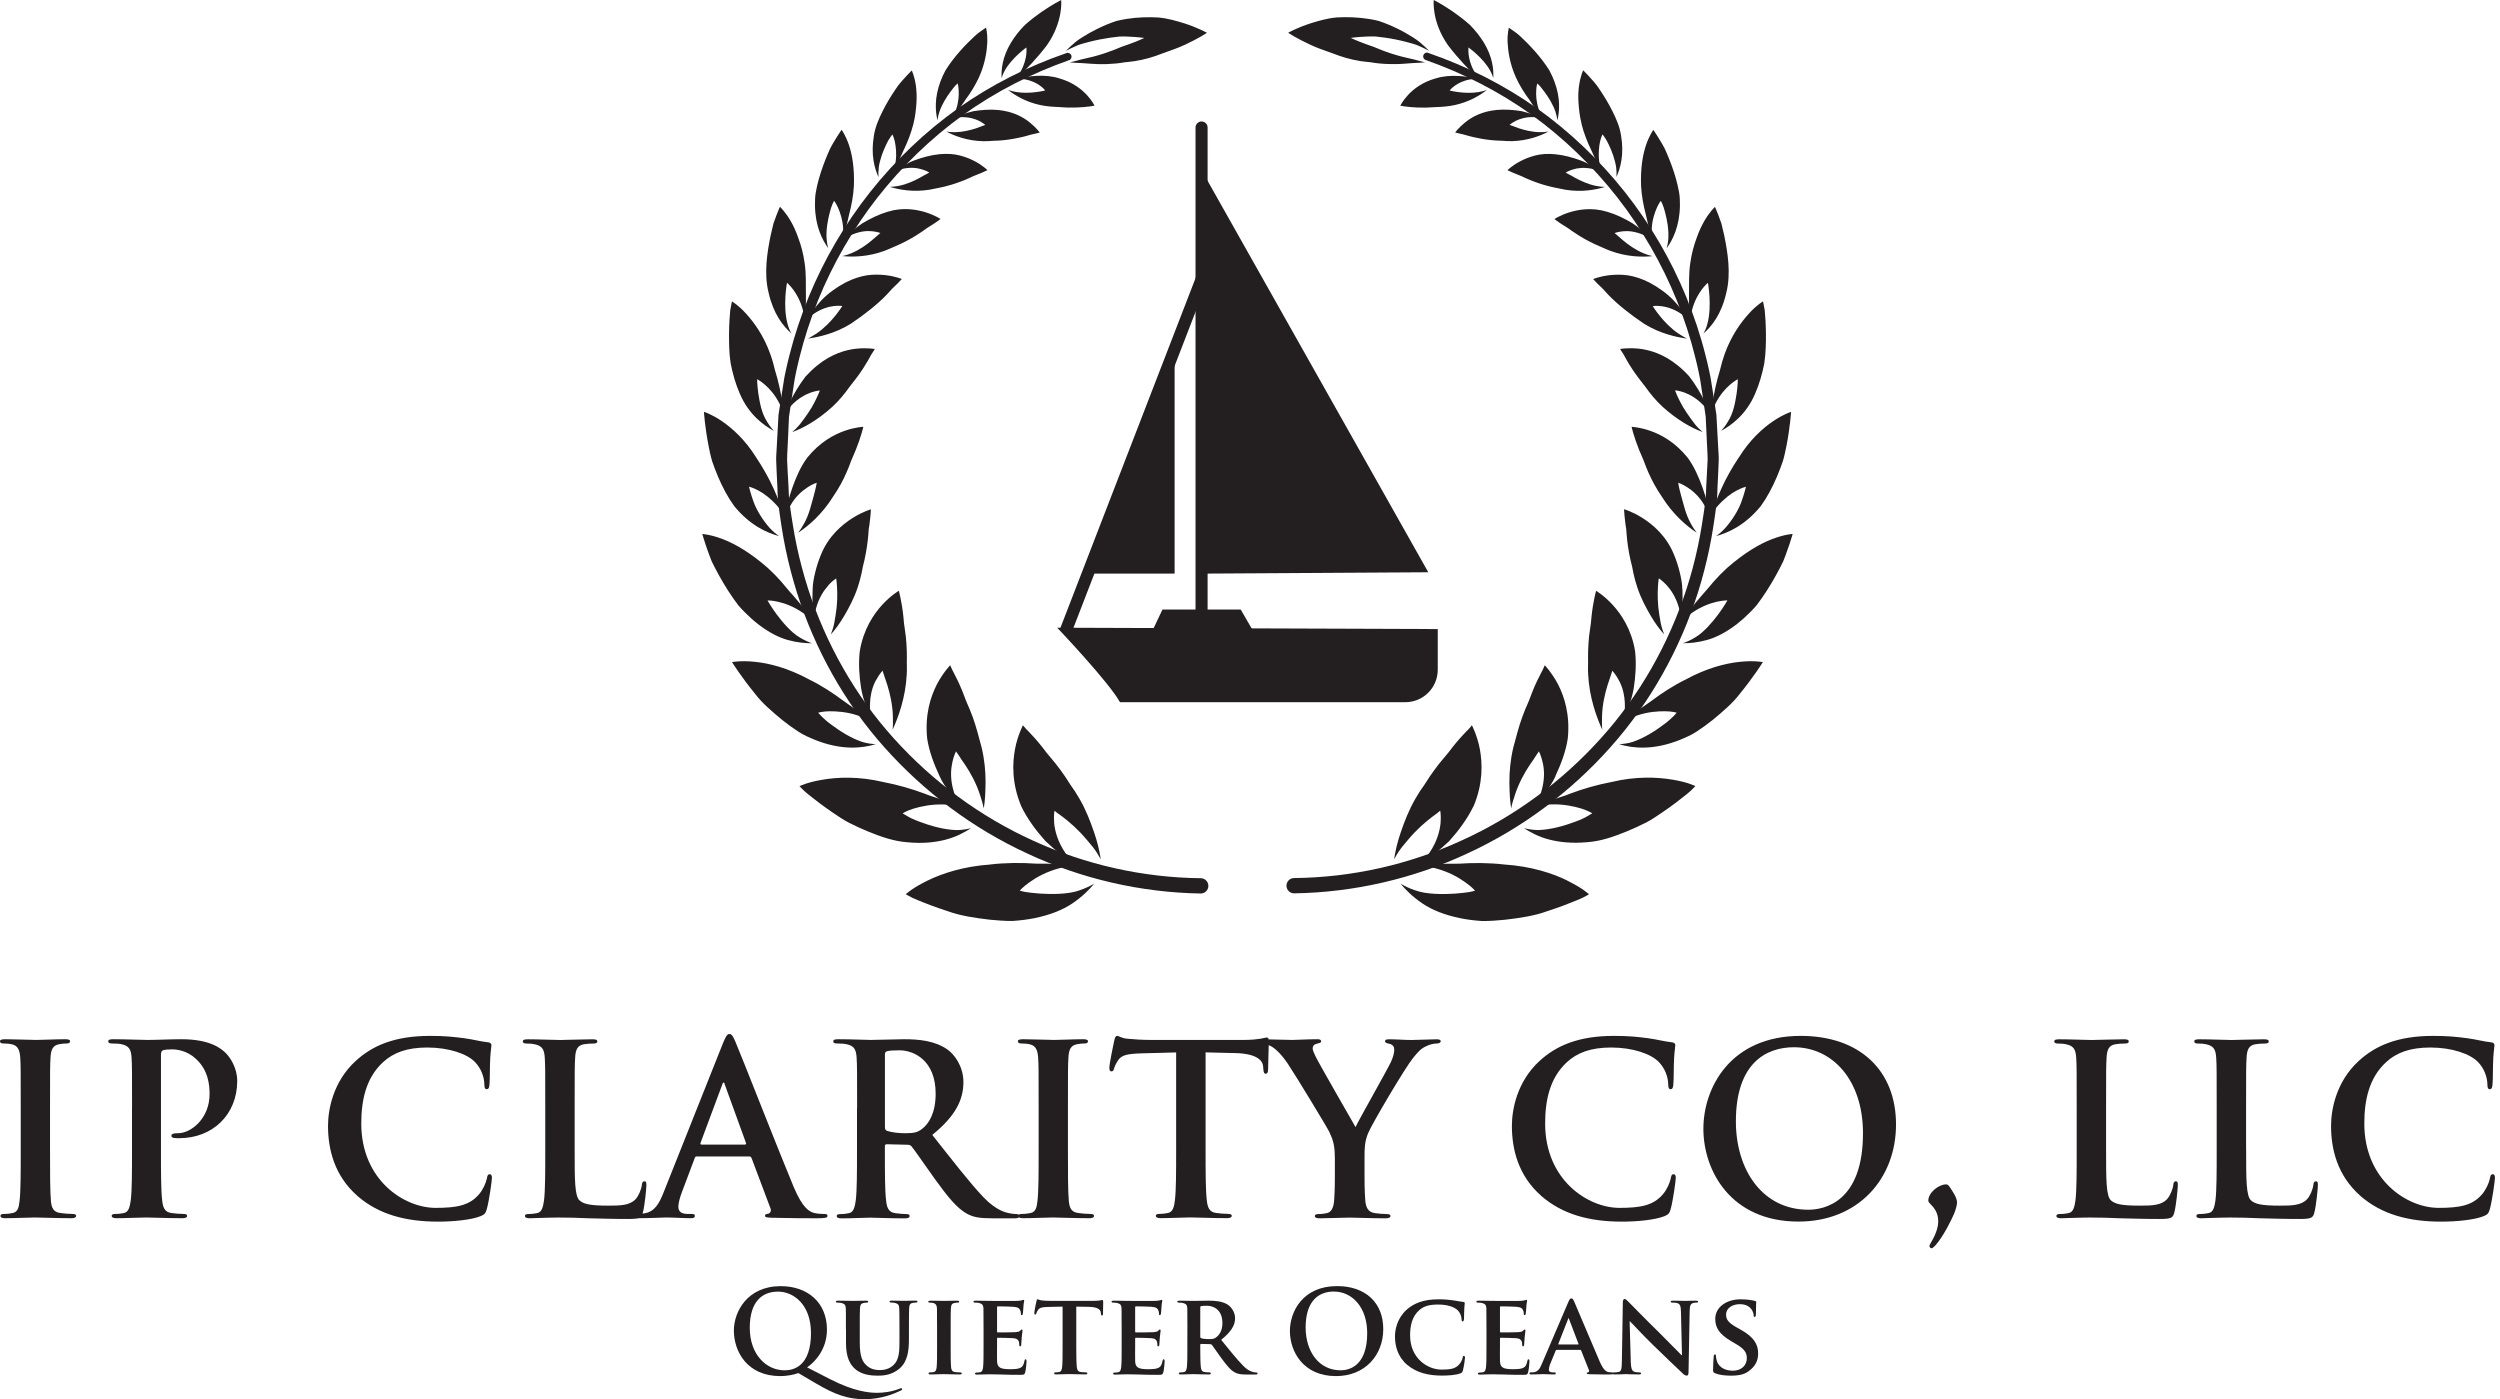 <svg xmlns="http://www.w3.org/2000/svg" width="377" height="211" viewBox="0 0 377 211" fill="none"><path d="M124.647 35.959C124.565 34.624 124.828 33.191 125.115 32.096C125.377 30.984 125.772 30.276 125.772 30.276C125.772 30.276 126.083 30.654 126.395 31.363C126.699 32.063 127.077 33.15 127.151 34.484C127.183 35.036 127.159 35.588 127.11 36.123C127.438 35.069 127.733 33.743 128.045 32.351C128.406 30.992 128.686 29.502 128.768 28.011C128.866 25.326 128.505 23.275 128.004 21.817C127.504 20.368 126.912 19.569 126.912 19.569C126.912 19.569 126.658 19.931 126.256 20.565C125.878 21.216 125.279 22.048 124.836 23.193C124.36 24.313 123.875 25.598 123.498 26.932C123.309 27.599 123.145 28.283 123.03 28.958C122.899 29.633 122.899 30.358 122.899 31.042C122.948 34.138 124.007 36.197 124.893 37.416C124.77 36.988 124.68 36.502 124.647 35.95V35.959ZM132.511 25.285C132.675 24.041 133.176 22.764 133.635 21.809C133.857 21.323 134.087 20.936 134.276 20.681C134.464 20.425 134.571 20.269 134.571 20.269C134.571 20.269 134.793 20.681 134.949 21.389C135.088 22.081 135.236 23.143 135.064 24.387C134.99 24.898 134.875 25.408 134.735 25.894C135.236 24.988 135.72 23.786 136.295 22.591C136.869 21.397 137.387 20.079 137.731 18.721C138.043 17.526 138.142 16.365 138.207 15.41C138.265 14.446 138.207 13.589 138.109 12.881C137.904 11.456 137.493 10.624 137.493 10.624C137.493 10.624 137.198 10.913 136.722 11.423C136.262 11.942 135.573 12.618 134.965 13.589C134.333 14.528 133.668 15.624 133.085 16.785C132.511 17.955 131.985 19.14 131.788 20.442C131.288 23.308 131.879 25.4 132.478 26.701C132.445 26.281 132.453 25.812 132.519 25.301L132.511 25.285ZM127.011 46.155C127.011 46.155 125.484 48.683 123.186 50.256C122.702 50.578 122.258 50.833 121.856 51.055C123.391 50.841 125.895 50.314 128.283 48.831C130.319 47.481 132.371 45.85 133.693 44.458C134.029 44.112 134.325 43.783 134.588 43.486C134.883 43.215 135.137 42.959 135.351 42.753C135.761 42.333 135.991 42.078 135.991 42.078C135.991 42.078 135.031 41.658 133.471 41.485C132.691 41.403 131.739 41.37 130.713 41.518C129.72 41.683 128.62 42.02 127.471 42.621C126.19 43.305 124.877 44.219 123.884 45.273C122.899 46.336 122.053 47.464 121.38 48.436C121.79 48.033 122.234 47.654 122.702 47.333C124.983 45.776 127.019 46.147 127.019 46.147L127.011 46.155ZM123.637 58.871C123.637 58.871 123.375 59.612 122.849 60.626C122.357 61.639 121.462 62.907 120.608 64.01C120.231 64.463 119.845 64.842 119.459 65.163C121.093 64.579 123.251 63.401 125.533 61.334C126.518 60.411 127.364 59.398 128.07 58.394C128.858 57.405 129.588 56.45 130.138 55.593C130.697 54.737 131.115 53.987 131.394 53.46C131.739 52.95 131.92 52.636 131.92 52.636C131.92 52.636 130.828 52.414 129.153 52.579C127.504 52.752 125.394 53.361 123.219 55.124C122.611 55.618 122.028 56.186 121.478 56.779C120.994 57.397 120.567 58.048 120.157 58.715C119.352 60.041 118.704 61.408 118.203 62.577C118.548 62.067 118.934 61.573 119.352 61.128C121.413 58.978 123.621 58.888 123.621 58.888L123.637 58.871ZM119.369 50.297C119.106 49.861 118.893 49.375 118.753 48.815C118.023 46.089 118.679 42.638 118.679 42.638C118.679 42.638 120.354 43.997 121.068 46.731C121.216 47.291 121.306 47.868 121.372 48.436C121.487 47.267 121.561 45.842 121.528 44.302C121.511 42.77 121.577 41.197 121.331 39.615C121.134 38.223 120.797 36.988 120.395 35.917C120.034 34.871 119.632 33.998 119.213 33.298C118.4 31.89 117.612 31.182 117.612 31.182C117.612 31.182 117.415 31.618 117.128 32.359C116.988 32.73 116.824 33.183 116.644 33.685C116.504 34.212 116.364 34.806 116.225 35.448C115.7 38.001 115.174 41.205 115.897 44.104C116.619 47.324 118.08 49.194 119.369 50.289V50.297ZM141.663 16.867C142.033 15.747 142.714 14.668 143.305 13.87C143.6 13.466 143.871 13.136 144.068 12.906C144.282 12.692 144.413 12.576 144.413 12.576C144.413 12.576 144.544 12.988 144.569 13.672C144.61 14.38 144.561 15.368 144.183 16.488C144.027 16.95 143.83 17.395 143.617 17.814C144.224 17.057 144.922 16.085 145.612 15.014C146.35 14.018 147.056 12.898 147.606 11.712C148.575 9.603 148.829 7.643 148.887 6.342C148.928 4.999 148.69 4.159 148.69 4.159C148.69 4.159 148.378 4.382 147.844 4.752C147.311 5.106 146.646 5.757 145.899 6.498C145.16 7.248 144.356 8.137 143.625 9.101C143.256 9.579 142.911 10.081 142.591 10.591C142.295 11.135 142.041 11.703 141.827 12.264C140.875 14.808 141.056 16.843 141.376 18.144C141.417 17.749 141.507 17.32 141.663 16.859V16.867ZM151.522 10.633C152.589 8.714 154.781 7.157 154.781 7.157C154.781 7.157 155.01 8.813 153.935 10.74C153.713 11.135 153.451 11.506 153.18 11.86C154.584 10.707 156.406 8.747 157.851 6.852C159.098 5.09 159.648 3.377 159.886 2.1C160.124 0.832 160.018 0 160.018 0C160.018 0 158.721 0.659 157.104 1.771C156.299 2.331 155.413 2.998 154.575 3.747C153.763 4.555 153.024 5.493 152.449 6.449C151.144 8.607 150.972 10.509 151.046 11.761C151.152 11.407 151.308 11.028 151.522 10.633ZM139.045 25.548C139.742 25.762 140.136 26.018 140.136 26.018C140.136 26.018 139.989 26.1 139.742 26.24C139.48 26.364 139.127 26.57 138.725 26.8C137.904 27.253 136.779 27.772 135.589 28.019C135.096 28.118 134.637 28.167 134.21 28.184C135.589 28.612 137.723 29.007 140.186 28.604C141.245 28.39 142.402 28.192 143.42 27.871C144.446 27.566 145.382 27.204 146.17 26.849C146.933 26.462 147.672 26.232 148.148 26.009C148.632 25.795 148.911 25.655 148.911 25.655C148.911 25.655 148.263 24.996 147.04 24.337C146.424 24.008 145.661 23.679 144.758 23.448C143.847 23.209 142.862 23.151 141.713 23.25C140.424 23.374 139.102 23.728 137.871 24.189C136.64 24.651 135.63 25.334 134.743 25.886C135.211 25.696 135.696 25.54 136.18 25.441C137.362 25.194 138.322 25.318 139.045 25.548ZM157.621 13.639C157.621 13.639 155.347 14.24 153.205 13.87C152.761 13.795 152.367 13.68 152.006 13.556C153.016 14.355 154.666 15.368 156.857 15.838C157.834 16.052 158.811 16.11 159.755 16.143C160.724 16.233 161.635 16.241 162.415 16.209C163.982 16.151 165.058 15.937 165.058 15.937C165.058 15.937 164.713 15.204 163.892 14.314C163.071 13.433 161.758 12.395 159.771 11.827C157.489 11.086 154.994 11.522 153.172 11.852C153.615 11.852 154.075 11.885 154.51 11.959C156.644 12.329 157.612 13.631 157.612 13.631L157.621 13.639ZM111.571 59.374C112.917 62.544 115.182 64.15 116.693 64.974C116.34 64.587 115.995 64.134 115.667 63.582C114.813 62.24 114.567 60.658 114.362 59.382C114.181 58.114 114.173 57.183 114.173 57.183C114.173 57.183 116.209 58.196 117.547 60.864C117.817 61.416 118.039 61.984 118.22 62.553C118.088 61.325 117.875 59.827 117.514 58.245C117.333 57.455 117.12 56.631 116.865 55.816C116.676 55.008 116.455 54.201 116.167 53.411C115.174 50.61 113.68 48.576 112.498 47.291C111.349 46.007 110.38 45.455 110.38 45.455C110.38 45.455 110.266 45.957 110.118 46.797C110.036 47.662 109.954 48.873 109.937 50.264C109.937 51.656 109.937 53.221 110.183 54.794C110.495 56.384 110.947 57.974 111.571 59.382V59.374ZM147.647 18.226C148.255 18.539 148.583 18.844 148.583 18.844C148.583 18.844 148.435 18.893 148.173 18.984C147.926 19.083 147.573 19.223 147.155 19.363C146.309 19.635 145.177 19.915 144.036 19.939C143.568 19.939 143.133 19.907 142.73 19.849C143.929 20.491 145.841 21.233 148.197 21.29C148.723 21.307 149.24 21.282 149.749 21.233C150.282 21.233 150.808 21.191 151.317 21.142C152.326 21.043 153.262 20.87 154.066 20.681C154.871 20.5 155.519 20.261 156.02 20.178C156.513 20.071 156.792 19.989 156.792 19.989C156.792 19.989 156.299 19.272 155.265 18.449C154.206 17.592 152.687 16.802 150.52 16.587C149.297 16.472 148.008 16.571 146.785 16.769C145.612 17.049 144.52 17.452 143.617 17.823C144.077 17.732 144.553 17.674 145.029 17.666C146.17 17.65 147.048 17.938 147.647 18.226ZM131.517 34.871C132.297 34.954 132.757 35.135 132.757 35.135C132.757 35.135 132.223 35.596 131.46 36.255C130.697 36.897 129.63 37.663 128.439 38.166C127.947 38.372 127.479 38.52 127.036 38.619C128.571 38.775 130.885 38.742 133.373 37.828C133.931 37.63 134.432 37.375 134.99 37.145C135.54 36.914 136.073 36.667 136.574 36.403C137.584 35.884 138.478 35.324 139.225 34.797C139.939 34.245 140.67 33.875 141.113 33.545C141.573 33.232 141.827 33.026 141.827 33.026C141.827 33.026 141.023 32.467 139.611 32.022C138.207 31.585 136.131 31.215 133.841 31.939C132.519 32.326 131.214 32.969 130.015 33.694C128.866 34.451 127.922 35.357 127.118 36.123C127.569 35.835 128.037 35.571 128.53 35.365C129.728 34.871 130.738 34.789 131.526 34.871H131.517ZM142.64 126.604C144.192 126.217 145.497 125.492 146.424 124.899C145.776 125.048 145.029 125.18 144.216 125.18C142.295 125.114 140.243 124.512 138.675 123.919C137.887 123.631 137.231 123.326 136.804 123.063C136.369 122.799 136.114 122.651 136.114 122.651C136.114 122.651 136.714 122.256 137.797 121.926C138.848 121.622 140.465 121.243 142.394 121.317C143.19 121.35 143.978 121.449 144.733 121.597C143.995 121.292 143.174 120.979 142.271 120.666C141.384 120.337 140.375 120.081 139.439 119.686C137.518 118.961 135.367 118.344 133.208 117.932C129.523 117.051 126.313 117.191 124.056 117.578C122.923 117.767 122.078 117.989 121.478 118.195C120.879 118.393 120.567 118.558 120.567 118.558C120.567 118.558 120.682 118.681 120.904 118.904C121.125 119.126 121.437 119.447 121.897 119.801C122.792 120.526 124.064 121.506 125.583 122.544C126.354 123.046 127.134 123.615 128.037 124.076C128.948 124.537 129.9 124.982 130.877 125.377C132.831 126.176 134.809 126.876 136.878 127.016C139.16 127.239 141.072 127.024 142.64 126.613V126.604ZM143.592 115.033C143.83 113.929 144.167 113.303 144.167 113.303C144.167 113.303 144.306 113.509 144.553 113.863C144.774 114.242 145.119 114.728 145.521 115.305C146.309 116.474 147.229 118.105 147.795 119.908C148.041 120.625 148.23 121.276 148.353 121.91C148.542 120.806 148.608 119.53 148.624 117.924C148.624 116.342 148.468 114.58 148.041 112.76C147.614 111.203 147.204 109.515 146.662 108.073C146.4 107.349 146.112 106.665 145.825 106.022C145.538 105.38 145.332 104.705 145.086 104.136C144.61 102.975 144.142 102.036 143.797 101.394C143.609 101.081 143.502 100.801 143.42 100.611C143.338 100.43 143.289 100.323 143.289 100.323C143.289 100.323 143.042 100.578 142.657 101.064C142.287 101.55 141.754 102.292 141.277 103.214C140.333 105.059 139.455 107.769 139.816 111.351C140.104 113.287 140.834 115.214 141.688 117.042C142.09 117.981 142.657 118.739 143.182 119.513C143.707 120.271 144.241 120.971 144.75 121.597C144.389 120.905 144.068 120.18 143.847 119.439C143.297 117.644 143.346 116.161 143.609 115.033H143.592ZM149.355 130.368C145.308 130.64 142.082 131.711 139.874 132.79C138.766 133.341 137.969 133.811 137.411 134.206C136.861 134.593 136.59 134.849 136.59 134.849C136.59 134.849 136.746 134.939 137.042 135.104C137.329 135.277 137.772 135.491 138.347 135.722C139.488 136.199 141.105 136.825 142.977 137.427C144.815 138.094 147.073 138.44 149.305 138.695C150.43 138.81 151.555 138.884 152.663 138.884C153.804 138.81 154.92 138.67 155.979 138.464C158.384 137.97 160.239 137.221 161.717 136.232C163.203 135.227 164.261 134.165 165.017 133.243C164.409 133.605 163.703 133.951 162.874 134.231C161.856 134.61 160.806 134.725 159.763 134.783C158.729 134.84 157.711 134.807 156.816 134.75C155.922 134.692 155.158 134.593 154.616 134.511C154.083 134.404 153.779 134.305 153.779 134.305C153.779 134.305 154.263 133.729 155.257 133.037C156.266 132.312 157.777 131.455 159.755 130.928C160.568 130.714 161.397 130.574 162.209 130.484C160.535 130.319 158.466 130.22 156.225 130.236C154.05 130.088 151.686 130.088 149.338 130.36L149.355 130.368ZM159.591 122.7C159.952 122.956 160.461 123.326 161.035 123.804C161.61 124.282 162.259 124.867 162.907 125.542C163.556 126.217 164.188 127 164.795 127.724C165.279 128.35 165.673 128.976 165.993 129.578C165.821 128.416 165.509 127 164.976 125.476C164.45 123.936 163.761 122.124 162.767 120.419C162.332 119.653 161.856 118.937 161.364 118.261C160.904 117.512 160.428 116.803 159.944 116.145C158.992 114.81 157.957 113.773 157.177 112.669C156.357 111.631 155.626 110.832 155.084 110.281C154.534 109.762 154.272 109.35 154.255 109.375C154.255 109.375 154.075 109.712 153.837 110.322C153.599 110.923 153.27 111.854 153.073 112.916C152.663 115.066 152.548 118.129 154.025 121.63C154.92 123.475 156.233 125.254 157.67 126.851C159.172 128.285 160.806 129.512 162.217 130.492C161.635 129.891 161.085 129.248 160.617 128.565C159.492 126.901 159.098 125.344 158.975 124.199C158.868 123.022 159.016 122.256 159.016 122.256C159.016 122.256 159.221 122.42 159.574 122.709L159.591 122.7ZM178.528 3.5C177.436 3.171 176.115 2.759 174.653 2.636C173.192 2.553 171.583 2.586 169.925 2.85C169.384 2.94 168.858 3.031 168.349 3.163C167.849 3.327 167.364 3.517 166.896 3.706C165.961 4.093 165.091 4.53 164.302 4.966C163.523 5.419 162.809 5.839 162.217 6.309C161.626 6.803 161.126 7.272 160.724 7.676C161.232 7.412 161.766 7.157 162.341 6.902C162.915 6.655 163.547 6.498 164.204 6.325C165.32 6.037 166.412 5.831 167.405 5.683C167.898 5.609 168.374 5.551 168.817 5.51C169.26 5.485 169.687 5.51 170.073 5.518C171.608 5.576 172.56 5.724 172.56 5.724C172.56 5.724 171.69 6.152 170.287 6.655C169.934 6.778 169.548 6.91 169.137 7.058C168.735 7.231 168.3 7.412 167.84 7.585C166.929 7.931 165.92 8.269 164.836 8.549C164.212 8.722 163.58 8.821 163.006 8.977C162.431 9.142 161.865 9.282 161.331 9.406C161.881 9.455 162.521 9.504 163.235 9.521C163.958 9.562 164.762 9.653 165.608 9.669C166.453 9.694 167.34 9.669 168.251 9.579C168.71 9.537 169.17 9.471 169.638 9.389C170.114 9.34 170.598 9.298 171.083 9.224C172.577 8.994 173.972 8.582 175.253 8.071C176.533 7.61 177.707 7.215 178.709 6.737C180.703 5.823 182.008 4.95 182.008 4.95C182.008 4.95 180.728 4.209 178.544 3.5H178.528ZM124.91 88.257C125.558 87.549 126.1 87.228 126.1 87.228C126.1 87.228 126.239 88.101 126.256 89.369C126.264 90.003 126.256 90.745 126.174 91.527C126.1 92.309 125.944 93.141 125.813 93.924C125.681 94.574 125.492 95.159 125.287 95.686C125.927 94.962 126.658 93.998 127.331 92.837C128.012 91.667 128.784 90.234 129.318 88.644C129.556 87.936 129.753 87.22 129.909 86.52L130.114 85.474C130.196 85.119 130.286 84.765 130.368 84.419C130.672 83.036 130.853 81.743 130.943 80.631C130.959 80.351 130.984 80.087 131 79.832C131.041 79.568 131.074 79.321 131.115 79.091C131.181 78.621 131.23 78.218 131.255 77.88C131.32 77.205 131.329 76.809 131.329 76.809C131.329 76.809 130.122 77.139 128.538 78.135C126.97 79.14 124.901 80.861 123.777 83.711C123.44 84.518 123.161 85.375 122.948 86.256C122.726 87.137 122.554 88.043 122.546 88.908C122.463 90.646 122.554 92.351 122.702 93.775C122.767 93.084 122.882 92.384 123.063 91.716C123.506 90.102 124.269 88.99 124.926 88.274L124.91 88.257ZM107.376 69.512C107.647 70.295 107.943 71.094 108.279 71.884C108.952 73.465 109.765 75.006 110.717 76.315C113.106 79.247 115.708 80.376 117.464 80.837C117.021 80.524 116.562 80.137 116.102 79.651C115.027 78.457 114.074 76.908 113.623 75.632C113.163 74.355 112.95 73.391 112.95 73.391C112.95 73.391 113.533 73.523 114.362 73.968C115.207 74.413 116.225 75.17 117.284 76.373C117.735 76.867 118.146 77.402 118.515 77.938C118.252 77.32 117.949 76.645 117.596 75.928C117.317 75.203 117.005 74.445 116.652 73.663C115.954 72.106 115.027 70.476 114.025 68.977C112.383 66.317 110.413 64.57 108.862 63.508C107.302 62.446 106.153 62.1 106.153 62.1C106.153 62.1 106.284 64.315 106.851 67.231C106.999 67.956 107.138 68.722 107.384 69.512H107.376ZM121.807 73.466C122.587 72.963 123.161 72.798 123.161 72.798C123.161 72.798 123.038 73.63 122.702 74.808C122.357 75.977 122.061 77.476 121.314 78.844C121.019 79.404 120.69 79.898 120.362 80.334C121.913 79.313 123.998 77.534 125.64 74.874C126.469 73.68 127.142 72.428 127.668 71.217C127.93 70.616 128.168 70.023 128.365 69.454C128.603 68.886 128.833 68.343 129.055 67.84C129.868 65.822 130.188 64.365 130.188 64.365C130.188 64.365 129.014 64.398 127.38 64.966C125.739 65.542 123.629 66.671 121.733 69.018C120.748 70.336 120.075 71.909 119.508 73.482C119.229 74.273 118.991 75.055 118.794 75.813C118.671 76.562 118.573 77.287 118.507 77.946C118.696 77.336 118.934 76.727 119.229 76.175C119.993 74.808 121.043 73.968 121.807 73.474V73.466ZM132.117 102.555C132.617 101.624 133.094 101.139 133.094 101.139C133.094 101.139 133.373 102.061 133.808 103.305C134.21 104.581 134.612 106.303 134.645 108.082C134.661 108.815 134.67 109.432 134.604 110.042C135.441 108.23 136.566 105.215 136.738 101.674C136.796 100.875 136.722 100.15 136.755 99.343C136.763 98.552 136.746 97.787 136.689 97.045C136.615 95.555 136.295 94.278 136.237 93.043C135.991 90.654 135.54 89.089 135.54 89.089C135.54 89.089 134.39 89.748 133.061 91.181C131.747 92.614 130.196 94.896 129.654 98.207C129.441 100.027 129.564 101.979 129.868 103.856C130.212 105.701 130.885 107.357 131.435 108.773C131.296 108.057 131.197 107.316 131.189 106.583C131.181 104.804 131.583 103.494 132.109 102.547L132.117 102.555ZM132.067 112.224C131.444 112.183 130.721 112.109 130.015 111.878C128.3 111.31 126.617 110.223 125.361 109.276C124.072 108.353 123.383 107.472 123.383 107.472C123.383 107.472 124.031 107.274 125.082 107.258C126.116 107.258 127.692 107.324 129.4 107.909C130.106 108.147 130.795 108.452 131.435 108.782C130.286 107.834 128.751 106.788 127.159 105.668C125.616 104.507 123.875 103.371 122.004 102.456C118.86 100.743 115.995 100.018 113.853 99.804C111.718 99.574 110.389 99.846 110.389 99.846C110.389 99.846 111.743 102.036 113.91 104.68C114.928 106.031 116.455 107.324 117.957 108.567C118.72 109.185 119.517 109.762 120.329 110.289C121.117 110.832 122.061 111.219 122.923 111.582C126.912 113.171 129.991 112.85 132.067 112.224ZM111.357 91.305C111.661 91.659 111.989 91.996 112.309 92.326C112.958 92.985 113.639 93.594 114.337 94.138C115.929 95.357 117.382 96.115 118.794 96.51C120.223 96.905 121.462 97.012 122.447 97.004C121.889 96.815 121.298 96.543 120.674 96.172C119.894 95.728 119.262 95.135 118.671 94.508C118.08 93.891 117.563 93.24 117.128 92.655C116.258 91.478 115.741 90.547 115.741 90.547C115.741 90.547 116.389 90.522 117.382 90.761C118.376 90.992 119.722 91.469 121.109 92.441C121.684 92.837 122.209 93.29 122.702 93.759C121.905 92.606 120.871 91.239 119.648 89.847C119.008 89.163 118.433 88.43 117.817 87.714C117.194 87.005 116.52 86.314 115.806 85.663C113.204 83.382 110.889 82.023 109.026 81.314C107.179 80.598 105.907 80.524 105.907 80.524C105.907 80.524 106.063 81.1 106.375 82.039C106.531 82.509 106.719 83.069 106.957 83.695C107.072 84.008 107.204 84.337 107.335 84.675C107.499 85.004 107.68 85.358 107.86 85.712C108.599 87.137 109.51 88.71 110.553 90.201C110.816 90.572 111.086 90.942 111.357 91.305Z" fill="#231F20"></path><path d="M249.08 34.492C249.146 33.158 249.532 32.079 249.836 31.371C250.139 30.663 250.46 30.284 250.46 30.284C250.46 30.284 250.854 30.984 251.116 32.104C251.404 33.2 251.666 34.633 251.584 35.967C251.551 36.519 251.461 37.005 251.338 37.433C252.224 36.206 253.275 34.155 253.333 31.058C253.333 30.383 253.333 29.65 253.201 28.974C253.078 28.299 252.914 27.615 252.733 26.948C252.356 25.614 251.871 24.329 251.395 23.209C250.952 22.064 250.345 21.224 249.975 20.582C249.581 19.956 249.327 19.585 249.327 19.585C249.327 19.585 248.736 20.384 248.235 21.834C247.734 23.291 247.373 25.342 247.472 28.027C247.554 29.518 247.833 31.009 248.194 32.368C248.506 33.76 248.801 35.094 249.13 36.14C249.08 35.604 249.064 35.053 249.089 34.501L249.08 34.492ZM248.769 42.63C247.611 42.029 246.519 41.691 245.526 41.526C244.492 41.378 243.54 41.411 242.768 41.493C241.208 41.666 240.248 42.086 240.248 42.086C240.248 42.086 240.47 42.342 240.888 42.761C241.094 42.967 241.348 43.215 241.652 43.495C241.914 43.791 242.21 44.12 242.546 44.466C243.868 45.858 245.92 47.489 247.956 48.84C250.345 50.322 252.84 50.849 254.383 51.063C253.981 50.841 253.538 50.586 253.053 50.264C250.755 48.691 249.236 46.163 249.236 46.163C249.236 46.163 251.272 45.792 253.554 47.349C254.022 47.67 254.465 48.049 254.876 48.453C254.203 47.481 253.357 46.352 252.372 45.29C251.371 44.236 250.057 43.322 248.785 42.638L248.769 42.63ZM242.399 31.948C240.1 31.231 238.032 31.593 236.628 32.03C235.224 32.475 234.412 33.035 234.412 33.035C234.412 33.035 234.666 33.241 235.126 33.554C235.569 33.883 236.3 34.254 237.014 34.806C237.761 35.324 238.656 35.893 239.665 36.411C240.166 36.675 240.7 36.922 241.25 37.153C241.808 37.375 242.3 37.639 242.867 37.836C245.346 38.751 247.669 38.783 249.204 38.627C248.76 38.528 248.284 38.38 247.8 38.174C246.61 37.672 245.543 36.906 244.779 36.263C244.024 35.604 243.482 35.143 243.482 35.143C243.482 35.143 243.942 34.962 244.722 34.88C245.502 34.797 246.519 34.88 247.718 35.374C248.21 35.58 248.678 35.843 249.13 36.132C248.325 35.365 247.381 34.46 246.232 33.702C245.034 32.977 243.729 32.335 242.407 31.948H242.399ZM231.662 13.68C231.687 12.996 231.818 12.585 231.818 12.585C231.818 12.585 231.949 12.7 232.163 12.914C232.36 13.145 232.631 13.474 232.926 13.878C233.517 14.677 234.198 15.755 234.568 16.876C234.724 17.337 234.806 17.765 234.855 18.16C235.175 16.859 235.356 14.825 234.404 12.28C234.19 11.72 233.936 11.152 233.64 10.608C233.32 10.097 232.975 9.595 232.606 9.117C231.875 8.154 231.071 7.272 230.332 6.515C229.585 5.773 228.928 5.115 228.387 4.769C227.853 4.398 227.541 4.176 227.541 4.176C227.541 4.176 227.295 5.016 227.344 6.358C227.41 7.66 227.656 9.62 228.625 11.728C229.175 12.922 229.881 14.042 230.619 15.031C231.301 16.11 231.998 17.073 232.614 17.831C232.401 17.411 232.204 16.966 232.048 16.505C231.67 15.385 231.621 14.397 231.662 13.688V13.68ZM238.5 18.712C238.836 20.071 239.362 21.397 239.936 22.583C240.503 23.777 240.995 24.98 241.496 25.886C241.356 25.4 241.233 24.898 241.167 24.379C240.995 23.127 241.143 22.073 241.282 21.381C241.438 20.672 241.66 20.261 241.66 20.261C241.66 20.261 241.767 20.409 241.955 20.672C242.144 20.928 242.374 21.315 242.596 21.801C243.055 22.756 243.556 24.033 243.72 25.276C243.786 25.787 243.794 26.256 243.761 26.677C244.352 25.384 244.952 23.283 244.451 20.417C244.262 19.116 243.729 17.93 243.154 16.76C242.571 15.599 241.906 14.504 241.274 13.565C240.667 12.593 239.977 11.918 239.518 11.399C239.041 10.888 238.746 10.6 238.746 10.6C238.746 10.6 238.335 11.44 238.13 12.857C238.024 13.565 237.966 14.421 238.032 15.385C238.097 16.34 238.196 17.502 238.508 18.696L238.5 18.712ZM234.527 23.259C233.378 23.16 232.392 23.209 231.481 23.456C230.57 23.695 229.815 24.016 229.199 24.346C227.976 25.005 227.328 25.663 227.328 25.663C227.328 25.663 227.607 25.803 228.091 26.018C228.567 26.24 229.306 26.471 230.069 26.858C230.857 27.212 231.793 27.574 232.819 27.879C233.837 28.192 235.003 28.398 236.054 28.612C238.508 29.016 240.65 28.62 242.029 28.192C241.602 28.175 241.143 28.134 240.65 28.027C239.46 27.78 238.344 27.261 237.515 26.808C237.112 26.57 236.759 26.372 236.497 26.248C236.242 26.108 236.103 26.026 236.103 26.026C236.103 26.026 236.497 25.771 237.194 25.556C237.917 25.326 238.877 25.21 240.059 25.449C240.544 25.548 241.028 25.713 241.496 25.894C240.609 25.342 239.6 24.651 238.368 24.198C237.137 23.744 235.815 23.382 234.527 23.259ZM255.163 46.739C255.877 43.997 257.552 42.646 257.552 42.646C257.552 42.646 258.208 46.097 257.478 48.823C257.338 49.383 257.125 49.869 256.862 50.306C258.151 49.21 259.612 47.341 260.334 44.12C261.057 41.23 260.531 38.026 260.006 35.464C259.867 34.83 259.727 34.237 259.587 33.702C259.399 33.191 259.234 32.746 259.103 32.376C258.816 31.635 258.619 31.198 258.619 31.198C258.619 31.198 257.831 31.906 257.018 33.315C256.608 34.023 256.197 34.888 255.836 35.934C255.434 37.005 255.097 38.24 254.9 39.632C254.654 41.213 254.72 42.786 254.703 44.318C254.671 45.858 254.753 47.283 254.859 48.453C254.917 47.892 255.015 47.316 255.163 46.748V46.739ZM256.723 73.482C256.156 71.909 255.475 70.344 254.498 69.018C252.602 66.671 250.492 65.534 248.851 64.966C247.209 64.398 246.043 64.365 246.043 64.365C246.043 64.365 246.363 65.822 247.176 67.84C247.39 68.351 247.619 68.886 247.866 69.454C248.063 70.023 248.301 70.616 248.563 71.217C249.097 72.419 249.762 73.68 250.591 74.874C252.241 77.534 254.318 79.321 255.869 80.334C255.541 79.906 255.212 79.412 254.917 78.844C254.17 77.468 253.874 75.977 253.53 74.808C253.193 73.638 253.07 72.798 253.07 72.798C253.07 72.798 253.636 72.963 254.424 73.465C255.188 73.96 256.238 74.808 257.002 76.167C257.297 76.727 257.527 77.328 257.724 77.938C257.658 77.279 257.56 76.554 257.437 75.805C257.24 75.047 257.002 74.256 256.723 73.474V73.482ZM262.214 68.985C261.205 70.484 260.285 72.115 259.587 73.671C259.234 74.454 258.914 75.212 258.643 75.936C258.299 76.653 257.987 77.328 257.724 77.946C258.085 77.41 258.496 76.875 258.955 76.381C260.014 75.178 261.024 74.421 261.878 73.976C262.707 73.531 263.289 73.4 263.289 73.4C263.289 73.4 263.076 74.363 262.616 75.64C262.165 76.916 261.213 78.465 260.137 79.659C259.686 80.153 259.226 80.54 258.775 80.845C260.531 80.376 263.134 79.255 265.522 76.323C266.474 75.014 267.287 73.474 267.96 71.892C268.297 71.102 268.6 70.303 268.863 69.52C269.101 68.738 269.241 67.972 269.397 67.239C269.963 64.332 270.094 62.108 270.094 62.108C270.094 62.108 268.945 62.454 267.386 63.516C265.826 64.57 263.864 66.325 262.222 68.985H262.214ZM254.753 56.771C254.211 56.17 253.628 55.61 253.012 55.116C250.837 53.353 248.728 52.744 247.078 52.571C245.403 52.414 244.311 52.628 244.311 52.628C244.311 52.628 244.492 52.941 244.837 53.452C245.124 53.987 245.534 54.737 246.093 55.585C246.643 56.442 247.381 57.397 248.161 58.385C248.867 59.39 249.713 60.403 250.698 61.325C252.988 63.393 255.147 64.57 256.772 65.155C256.386 64.834 255.992 64.455 255.623 64.002C254.777 62.899 253.882 61.63 253.382 60.617C252.856 59.612 252.594 58.863 252.594 58.863C252.594 58.863 254.802 58.953 256.862 61.103C257.289 61.548 257.667 62.042 258.011 62.553C257.519 61.383 256.862 60.024 256.058 58.69C255.656 58.023 255.22 57.372 254.736 56.755L254.753 56.771ZM259.374 55.816C259.12 56.631 258.906 57.455 258.726 58.245C258.364 59.835 258.151 61.325 258.02 62.553C258.2 61.984 258.422 61.416 258.693 60.864C260.022 58.196 262.066 57.183 262.066 57.183C262.066 57.183 262.058 58.114 261.878 59.382C261.672 60.65 261.426 62.24 260.572 63.582C260.244 64.134 259.899 64.587 259.546 64.974C261.057 64.15 263.322 62.544 264.669 59.374C265.292 57.965 265.744 56.384 266.056 54.786C266.294 53.213 266.31 51.648 266.302 50.256C266.286 48.864 266.204 47.645 266.121 46.789C265.974 45.949 265.859 45.446 265.859 45.446C265.859 45.446 264.89 46.007 263.741 47.283C262.567 48.568 261.065 50.61 260.072 53.403C259.793 54.193 259.563 55 259.374 55.807V55.816ZM252.175 117.569C249.918 117.182 246.7 117.042 243.023 117.924C240.856 118.335 238.705 118.953 236.792 119.678C235.856 120.073 234.847 120.328 233.96 120.658C233.066 120.971 232.237 121.292 231.498 121.589C232.253 121.449 233.041 121.342 233.837 121.309C235.766 121.226 237.383 121.605 238.434 121.918C239.509 122.256 240.117 122.643 240.117 122.643C240.117 122.643 239.862 122.799 239.427 123.055C239 123.318 238.352 123.623 237.556 123.911C235.988 124.504 233.936 125.105 232.015 125.171C231.202 125.171 230.455 125.04 229.807 124.891C230.734 125.476 232.04 126.209 233.591 126.596C235.159 127.008 237.071 127.214 239.353 127C241.422 126.86 243.4 126.16 245.354 125.361C246.331 124.957 247.283 124.512 248.194 124.059C249.105 123.598 249.885 123.03 250.648 122.528C252.167 121.498 253.439 120.51 254.334 119.785C254.794 119.431 255.106 119.11 255.327 118.887C255.549 118.665 255.664 118.541 255.664 118.541C255.664 118.541 255.344 118.377 254.753 118.179C254.153 117.973 253.3 117.759 252.175 117.561V117.569ZM234.551 117.042C235.405 115.214 236.136 113.287 236.423 111.351C236.784 107.769 235.906 105.059 234.962 103.214C234.486 102.292 233.952 101.55 233.583 101.064C233.205 100.578 232.951 100.323 232.951 100.323C232.951 100.323 232.901 100.422 232.819 100.611C232.737 100.801 232.631 101.081 232.442 101.394C232.097 102.044 231.629 102.975 231.153 104.136C230.907 104.705 230.702 105.388 230.414 106.022C230.127 106.657 229.84 107.34 229.577 108.073C229.035 109.515 228.625 111.203 228.198 112.76C227.771 114.58 227.615 116.342 227.615 117.924C227.632 119.53 227.697 120.814 227.886 121.91C228.001 121.276 228.19 120.633 228.444 119.908C229.011 118.105 229.93 116.474 230.718 115.305C231.12 114.728 231.465 114.242 231.687 113.863C231.925 113.509 232.072 113.303 232.072 113.303C232.072 113.303 232.409 113.937 232.647 115.033C232.91 116.161 232.959 117.644 232.409 119.439C232.179 120.18 231.859 120.905 231.506 121.597C232.007 120.971 232.54 120.263 233.074 119.513C233.591 118.747 234.157 117.989 234.568 117.042H234.551ZM219.439 19.981C219.439 19.981 219.718 20.063 220.211 20.17C220.72 20.252 221.36 20.491 222.165 20.672C222.969 20.862 223.905 21.035 224.914 21.134C225.423 21.183 225.949 21.216 226.482 21.224C226.991 21.265 227.508 21.29 228.034 21.282C230.39 21.224 232.302 20.483 233.501 19.841C233.107 19.907 232.672 19.939 232.195 19.931C231.046 19.915 229.922 19.635 229.076 19.355C228.658 19.215 228.305 19.083 228.058 18.976C227.804 18.885 227.648 18.836 227.648 18.836C227.648 18.836 227.968 18.531 228.584 18.218C229.183 17.93 230.061 17.633 231.202 17.658C231.67 17.658 232.146 17.724 232.614 17.814C231.711 17.444 230.619 17.049 229.446 16.76C228.223 16.563 226.934 16.464 225.711 16.579C223.544 16.785 222.025 17.584 220.966 18.441C219.932 19.264 219.439 19.981 219.439 19.981ZM267.213 81.306C265.35 82.014 263.043 83.373 260.433 85.655C259.719 86.305 259.054 86.997 258.422 87.706C257.798 88.422 257.232 89.147 256.591 89.839C255.368 91.231 254.342 92.598 253.538 93.751C254.022 93.29 254.556 92.837 255.13 92.433C256.517 91.461 257.864 90.984 258.857 90.753C259.85 90.522 260.499 90.539 260.499 90.539C260.499 90.539 259.981 91.469 259.111 92.647C258.676 93.232 258.151 93.883 257.568 94.5C256.977 95.118 256.345 95.719 255.565 96.164C254.941 96.535 254.35 96.806 253.792 96.996C254.777 97.004 256.017 96.897 257.445 96.502C258.857 96.098 260.318 95.34 261.902 94.13C262.6 93.586 263.281 92.977 263.93 92.318C264.25 91.988 264.578 91.651 264.882 91.296C265.161 90.934 265.424 90.572 265.686 90.193C266.729 88.702 267.64 87.129 268.379 85.704C268.559 85.342 268.732 84.996 268.904 84.666C269.035 84.32 269.159 83.991 269.282 83.686C269.512 83.06 269.709 82.5 269.865 82.031C270.176 81.092 270.332 80.516 270.332 80.516C270.332 80.516 269.06 80.59 267.213 81.306ZM262.378 99.804C260.236 100.018 257.371 100.743 254.227 102.456C252.364 103.37 250.615 104.507 249.072 105.668C247.48 106.797 245.945 107.834 244.796 108.782C245.436 108.452 246.117 108.147 246.831 107.909C248.539 107.316 250.115 107.25 251.149 107.258C252.208 107.274 252.848 107.472 252.848 107.472C252.848 107.472 252.159 108.353 250.87 109.276C249.614 110.223 247.931 111.302 246.216 111.878C245.51 112.109 244.787 112.183 244.164 112.224C246.232 112.858 249.319 113.171 253.308 111.582C254.17 111.219 255.122 110.824 255.902 110.289C256.714 109.762 257.502 109.177 258.274 108.567C259.776 107.324 261.303 106.031 262.321 104.68C264.488 102.036 265.842 99.846 265.842 99.846C265.842 99.846 264.504 99.574 262.378 99.804ZM253.694 88.891C253.685 88.035 253.513 87.129 253.291 86.24C253.07 85.358 252.799 84.502 252.462 83.695C251.33 80.845 249.269 79.115 247.701 78.119C246.117 77.122 244.911 76.793 244.911 76.793C244.911 76.793 244.919 77.188 244.984 77.864C245.017 78.201 245.058 78.613 245.124 79.074C245.157 79.305 245.198 79.56 245.239 79.815C245.255 80.071 245.272 80.343 245.296 80.614C245.387 81.726 245.559 83.019 245.871 84.403C245.953 84.749 246.043 85.103 246.125 85.457L246.331 86.503C246.487 87.203 246.684 87.92 246.922 88.628C247.455 90.218 248.219 91.651 248.908 92.82C249.581 93.99 250.312 94.945 250.952 95.67C250.739 95.143 250.558 94.558 250.427 93.907C250.295 93.133 250.139 92.293 250.066 91.511C249.992 90.728 249.975 89.995 249.983 89.353C250.008 88.084 250.139 87.211 250.139 87.211C250.139 87.211 250.673 87.533 251.33 88.241C251.978 88.949 252.742 90.061 253.193 91.684C253.374 92.351 253.488 93.051 253.554 93.743C253.694 92.318 253.784 90.613 253.71 88.875L253.694 88.891ZM246.577 98.215C246.035 94.896 244.484 92.623 243.17 91.189C241.841 89.756 240.691 89.097 240.691 89.097C240.691 89.097 240.24 90.662 239.994 93.051C239.928 94.278 239.608 95.563 239.542 97.053C239.493 97.787 239.468 98.561 239.476 99.351C239.509 100.158 239.435 100.891 239.493 101.682C239.665 105.215 240.79 108.238 241.627 110.05C241.561 109.449 241.57 108.823 241.586 108.09C241.619 106.311 242.021 104.589 242.423 103.313C242.858 102.061 243.137 101.147 243.137 101.147C243.137 101.147 243.605 101.633 244.114 102.563C244.64 103.511 245.05 104.82 245.034 106.599C245.025 107.324 244.927 108.065 244.787 108.79C245.337 107.373 246.01 105.718 246.355 103.873C246.651 101.995 246.782 100.043 246.569 98.223L246.577 98.215ZM218.38 6.852C219.825 8.747 221.647 10.707 223.051 11.86C222.78 11.514 222.518 11.135 222.296 10.74C221.221 8.821 221.45 7.157 221.45 7.157C221.45 7.157 223.642 8.714 224.709 10.633C224.931 11.028 225.079 11.407 225.185 11.761C225.267 10.509 225.087 8.615 223.782 6.449C223.199 5.493 222.46 4.563 221.656 3.747C220.818 2.998 219.932 2.331 219.127 1.771C217.51 0.659 216.213 0 216.213 0C216.213 0 216.115 0.824 216.345 2.1C216.575 3.369 217.133 5.09 218.38 6.852ZM216.451 11.835C214.457 12.403 213.152 13.441 212.331 14.322C211.51 15.204 211.165 15.945 211.165 15.945C211.165 15.945 212.24 16.159 213.808 16.217C214.596 16.25 215.499 16.233 216.468 16.151C217.412 16.126 218.389 16.06 219.365 15.846C221.557 15.377 223.215 14.364 224.217 13.565C223.856 13.697 223.462 13.804 223.018 13.878C220.876 14.248 218.602 13.647 218.602 13.647C218.602 13.647 219.571 12.346 221.705 11.975C222.14 11.901 222.6 11.868 223.043 11.868C221.221 11.539 218.733 11.102 216.443 11.843L216.451 11.835ZM222.197 121.63C223.675 118.129 223.56 115.066 223.15 112.916C222.953 111.854 222.624 110.923 222.386 110.322C222.148 109.712 221.968 109.375 221.968 109.375C221.951 109.35 221.697 109.762 221.139 110.281C220.605 110.824 219.866 111.631 219.045 112.669C218.266 113.773 217.231 114.802 216.279 116.145C215.795 116.803 215.319 117.512 214.859 118.261C214.366 118.937 213.89 119.653 213.455 120.419C212.462 122.124 211.773 123.936 211.247 125.476C210.714 127 210.402 128.416 210.229 129.578C210.55 128.976 210.944 128.35 211.428 127.724C212.035 127 212.667 126.217 213.316 125.542C213.964 124.867 214.605 124.282 215.187 123.804C215.762 123.326 216.271 122.956 216.632 122.7C216.985 122.42 217.19 122.247 217.19 122.247C217.19 122.247 217.338 123.013 217.231 124.191C217.108 125.336 216.714 126.893 215.59 128.556C215.13 129.24 214.58 129.882 213.989 130.484C215.401 129.503 217.034 128.276 218.536 126.843C219.973 125.245 221.286 123.466 222.181 121.622L222.197 121.63ZM213.012 9.513C213.726 9.496 214.367 9.447 214.916 9.397C214.383 9.274 213.817 9.134 213.242 8.969C212.659 8.813 212.035 8.714 211.411 8.541C210.328 8.261 209.318 7.931 208.407 7.577C207.947 7.404 207.521 7.223 207.11 7.05C206.7 6.91 206.314 6.77 205.961 6.646C204.557 6.136 203.687 5.716 203.687 5.716C203.687 5.716 204.639 5.568 206.174 5.51C206.56 5.502 206.979 5.477 207.43 5.502C207.874 5.543 208.35 5.601 208.842 5.675C209.835 5.815 210.919 6.021 212.043 6.317C212.692 6.498 213.332 6.646 213.907 6.894C214.481 7.149 215.023 7.412 215.524 7.668C215.113 7.264 214.621 6.795 214.03 6.301C213.431 5.831 212.725 5.411 211.945 4.958C211.165 4.513 210.295 4.085 209.351 3.698C208.883 3.5 208.399 3.319 207.898 3.154C207.389 3.023 206.864 2.924 206.322 2.841C204.664 2.586 203.055 2.545 201.594 2.627C200.133 2.751 198.803 3.163 197.72 3.492C195.536 4.192 194.256 4.942 194.256 4.942C194.256 4.942 195.561 5.815 197.555 6.729C198.549 7.207 199.731 7.602 201.011 8.063C202.284 8.565 203.679 8.986 205.181 9.216C205.665 9.29 206.15 9.331 206.626 9.381C207.094 9.463 207.562 9.521 208.013 9.57C208.924 9.661 209.819 9.677 210.656 9.661C211.494 9.653 212.306 9.554 213.028 9.513H213.012ZM236.357 132.79C234.157 131.702 230.931 130.64 226.876 130.368C224.52 130.096 222.156 130.096 219.989 130.245C217.748 130.22 215.68 130.327 214.005 130.492C214.81 130.582 215.639 130.714 216.46 130.937C218.438 131.455 219.948 132.312 220.958 133.045C221.951 133.737 222.436 134.313 222.436 134.313C222.436 134.313 222.132 134.412 221.598 134.519C221.056 134.602 220.293 134.692 219.398 134.758C218.504 134.816 217.494 134.849 216.451 134.791C215.417 134.733 214.366 134.618 213.34 134.239C212.511 133.959 211.805 133.613 211.198 133.251C211.953 134.173 213.012 135.236 214.498 136.241C215.975 137.229 217.83 137.978 220.236 138.472C221.303 138.687 222.419 138.827 223.552 138.893C224.66 138.893 225.785 138.818 226.909 138.703C229.142 138.448 231.407 138.11 233.238 137.435C235.11 136.834 236.727 136.199 237.868 135.73C238.442 135.499 238.885 135.285 239.173 135.112C239.468 134.947 239.624 134.857 239.624 134.857C239.624 134.857 239.345 134.593 238.803 134.214C238.245 133.819 237.449 133.35 236.341 132.798L236.357 132.79Z" fill="#231F20"></path><path d="M161.208 9.076C155.536 11.069 150.135 13.828 145.25 17.329C140.383 20.845 136.024 25.07 132.314 29.798C128.612 34.534 125.583 39.788 123.334 45.356C122.217 48.148 121.281 51.006 120.559 53.921C120.37 54.646 120.214 55.387 120.05 56.112C119.894 56.837 119.755 57.57 119.656 58.328L118.983 62.825V62.742L118.835 66.086L118.753 67.758C118.737 68.03 118.729 68.318 118.712 68.59C118.696 68.837 118.696 69.092 118.696 69.356C118.729 70.402 118.811 71.563 118.868 72.667C118.893 73.218 118.942 73.787 118.942 74.33C118.958 74.857 119.008 75.385 119.073 75.92C119.205 76.99 119.393 78.078 119.566 79.189C119.738 80.268 119.935 81.339 120.165 82.418C120.625 84.559 121.191 86.684 121.856 88.768C124.557 97.103 128.948 104.894 134.809 111.376C140.662 117.866 147.836 123.162 155.774 126.761C163.695 130.409 172.38 132.345 181.073 132.435H181.081C181.713 132.435 182.222 132.963 182.222 133.597C182.222 134.231 181.696 134.742 181.064 134.742C172.035 134.593 163.063 132.526 154.904 128.705C146.72 124.932 139.357 119.423 133.364 112.694C127.356 105.965 122.882 97.902 120.165 89.32C119.492 87.17 118.926 84.988 118.466 82.78C118.236 81.677 118.039 80.565 117.867 79.453C117.711 78.366 117.522 77.262 117.391 76.126C117.325 75.557 117.276 74.981 117.259 74.396C117.259 73.828 117.218 73.284 117.194 72.733C117.144 71.612 117.079 70.558 117.046 69.389C117.046 69.092 117.046 68.796 117.07 68.491C117.095 68.203 117.103 67.939 117.12 67.659L117.21 66.004L117.391 62.684V62.602L118.097 58.081C118.195 57.331 118.343 56.573 118.515 55.807C118.688 55.05 118.852 54.308 119.049 53.559C119.804 50.578 120.781 47.654 121.938 44.804C124.278 39.113 127.413 33.76 131.222 28.95C135.039 24.14 139.513 19.865 144.512 16.307C149.519 12.766 155.043 9.99 160.83 8.005C161.134 7.898 161.454 8.063 161.561 8.36C161.659 8.656 161.503 8.986 161.208 9.093V9.076Z" fill="#231F20"></path><path d="M215.401 7.989C221.18 9.982 226.704 12.758 231.719 16.291C236.718 19.849 241.184 24.123 245.009 28.933C248.818 33.743 251.962 39.097 254.293 44.788C255.45 47.637 256.435 50.561 257.182 53.543C257.379 54.284 257.543 55.033 257.716 55.791C257.888 56.557 258.036 57.315 258.134 58.064L258.84 62.586V62.66L259.021 65.979L259.111 67.635C259.128 67.915 259.136 68.186 259.161 68.466C259.185 68.771 259.185 69.076 259.185 69.364C259.152 70.542 259.087 71.588 259.037 72.708C259.013 73.26 258.972 73.803 258.972 74.372C258.955 74.956 258.906 75.533 258.84 76.101C258.709 77.238 258.52 78.341 258.364 79.428C258.192 80.54 257.995 81.66 257.765 82.756C257.305 84.963 256.739 87.146 256.066 89.295C253.349 97.877 248.875 105.932 242.867 112.669C236.883 119.398 229.511 124.908 221.327 128.68C213.168 132.502 204.196 134.577 195.167 134.717C194.535 134.725 194.009 134.223 194.001 133.58C193.993 132.946 194.494 132.419 195.134 132.411H195.142C203.835 132.329 212.511 130.385 220.433 126.736C228.378 123.137 235.545 117.85 241.397 111.351C247.258 104.87 251.65 97.078 254.35 88.743C255.023 86.66 255.59 84.535 256.041 82.394C256.271 81.323 256.468 80.244 256.641 79.165C256.805 78.053 257.002 76.966 257.133 75.895C257.199 75.36 257.24 74.833 257.264 74.306C257.264 73.762 257.314 73.194 257.338 72.642C257.388 71.538 257.47 70.377 257.511 69.331C257.511 69.068 257.511 68.812 257.494 68.565C257.47 68.302 257.461 68.013 257.453 67.733L257.371 66.061L257.215 62.718V62.8L256.55 58.303C256.452 57.545 256.312 56.812 256.156 56.088C256 55.355 255.836 54.622 255.647 53.897C254.933 50.981 253.989 48.115 252.873 45.331C250.624 39.755 247.586 34.509 243.893 29.773C240.182 25.046 235.824 20.821 230.956 17.304C226.072 13.804 220.671 11.045 214.999 9.052C214.695 8.945 214.539 8.615 214.646 8.319C214.752 8.022 215.072 7.857 215.376 7.964L215.401 7.989Z" fill="#231F20"></path><path d="M181.577 38.605L159.804 94.955L161.511 95.618L183.283 39.269L181.577 38.605Z" fill="#231F20"></path><path d="M181.196 99.458C180.695 99.458 180.285 99.046 180.285 98.544V19.231C180.285 18.729 180.695 18.317 181.196 18.317C181.696 18.317 182.107 18.729 182.107 19.231V98.544C182.107 99.046 181.696 99.458 181.196 99.458Z" fill="#231F20"></path><path d="M164.105 86.503H177.132V52.809L164.105 86.503Z" fill="#231F20"></path><path d="M215.384 86.297L181.196 86.503V25.655L215.384 86.297Z" fill="#231F20"></path><path d="M159.427 94.665C159.427 94.665 167.208 102.835 168.891 105.891H211.928C214.629 105.891 216.813 103.7 216.813 100.99V94.863L159.435 94.657L159.427 94.665Z" fill="#231F20"></path><path d="M173.463 95.792L175.302 91.913H187.098L189.339 95.792H173.463Z" fill="#231F20"></path><path d="M3.127 167.068C3.127 161.64 3.127 160.636 3.054 159.499C2.98 158.288 2.627 157.679 1.847 157.498C1.453 157.391 0.993 157.358 0.566 157.358C0.213 157.358 -6.10352e-05 157.284 -6.10352e-05 157.004C-6.10352e-05 156.789 0.287 156.715 0.854 156.715C2.208 156.715 4.449 156.822 5.475 156.822C6.362 156.822 8.463 156.715 9.817 156.715C10.277 156.715 10.564 156.789 10.564 157.004C10.564 157.292 10.351 157.358 9.998 157.358C9.645 157.358 9.358 157.391 8.931 157.465C7.97 157.646 7.683 158.247 7.617 159.499C7.544 160.644 7.544 161.64 7.544 167.068V173.352C7.544 176.819 7.544 179.636 7.683 181.176C7.79 182.14 8.036 182.782 9.103 182.922C9.604 182.997 10.384 183.062 10.917 183.062C11.311 183.062 11.484 183.169 11.484 183.351C11.484 183.598 11.196 183.705 10.811 183.705C8.463 183.705 6.222 183.598 5.262 183.598C4.441 183.598 2.2 183.705 0.78 183.705C0.32 183.705 0.066 183.598 0.066 183.351C0.066 183.169 0.205 183.062 0.632 183.062C1.166 183.062 1.592 182.988 1.913 182.922C2.627 182.782 2.84 182.173 2.947 181.135C3.127 179.636 3.127 176.811 3.127 173.352V167.068Z" fill="#231F20"></path><path d="M19.914 167.068C19.914 161.64 19.914 160.636 19.84 159.499C19.766 158.288 19.487 157.712 18.313 157.465C18.026 157.391 17.427 157.358 16.926 157.358C16.532 157.358 16.319 157.284 16.319 157.037C16.319 156.789 16.565 156.715 17.098 156.715C18.986 156.715 21.219 156.822 22.221 156.822C23.682 156.822 25.742 156.715 27.375 156.715C31.825 156.715 33.425 158.214 33.992 158.75C34.771 159.499 35.773 161.105 35.773 162.999C35.773 168.073 32.079 171.639 27.023 171.639C26.842 171.639 26.456 171.639 26.276 171.606C26.095 171.573 25.849 171.532 25.849 171.285C25.849 170.997 26.095 170.89 26.842 170.89C28.837 170.89 31.603 168.641 31.603 164.993C31.603 163.815 31.496 161.418 29.502 159.639C28.221 158.461 26.76 158.247 25.947 158.247C25.414 158.247 24.88 158.28 24.56 158.387C24.379 158.461 24.273 158.676 24.273 159.063V173.352C24.273 176.638 24.273 179.463 24.453 180.995C24.56 181.992 24.773 182.782 25.84 182.922C26.341 182.997 27.121 183.062 27.655 183.062C28.049 183.062 28.221 183.169 28.221 183.351C28.221 183.598 27.934 183.705 27.548 183.705C25.2 183.705 22.959 183.598 22.04 183.598C21.219 183.598 18.986 183.705 17.558 183.705C17.098 183.705 16.844 183.598 16.844 183.351C16.844 183.169 16.983 183.062 17.41 183.062C17.944 183.062 18.371 182.988 18.691 182.922C19.405 182.782 19.577 181.992 19.725 180.962C19.906 179.463 19.906 176.638 19.906 173.352V167.068H19.914Z" fill="#231F20"></path><path d="M53.873 180.319C50.384 177.247 49.465 173.244 49.465 169.785C49.465 167.355 50.212 163.138 53.626 160C56.188 157.645 59.561 156.212 64.864 156.212C67.072 156.212 68.385 156.352 70.019 156.566C71.373 156.747 72.506 157.068 73.573 157.176C73.967 157.208 74.107 157.39 74.107 157.604C74.107 157.892 74 158.32 73.926 159.572C73.852 160.75 73.893 162.718 73.82 163.427C73.787 163.962 73.713 164.25 73.393 164.25C73.105 164.25 73.04 163.962 73.04 163.468C73.007 162.364 72.539 161.112 71.652 160.182C70.479 158.93 67.704 157.966 64.437 157.966C61.343 157.966 59.315 158.749 57.755 160.182C55.161 162.578 54.48 165.972 54.48 169.431C54.48 177.93 60.916 182.147 65.685 182.147C68.853 182.147 70.766 181.793 72.194 180.146C72.802 179.47 73.261 178.433 73.401 177.79C73.508 177.222 73.582 177.074 73.861 177.074C74.107 177.074 74.181 177.321 74.181 177.609C74.181 178.037 73.754 181.142 73.401 182.361C73.22 182.971 73.081 183.144 72.473 183.399C71.053 183.967 68.353 184.223 66.071 184.223C61.195 184.223 57.107 183.152 53.873 180.327V180.319Z" fill="#231F20"></path><path d="M86.658 173.353C86.658 177.924 86.658 180.386 87.405 181.029C88.012 181.564 88.931 181.811 91.706 181.811C93.594 181.811 94.981 181.778 95.868 180.815C96.295 180.353 96.721 179.349 96.795 178.673C96.828 178.352 96.902 178.138 97.189 178.138C97.436 178.138 97.477 178.319 97.477 178.747C97.477 179.143 97.23 181.819 96.943 182.857C96.73 183.639 96.549 183.821 94.702 183.821C92.141 183.821 90.294 183.747 88.693 183.714C87.093 183.639 85.812 183.607 84.359 183.607C83.965 183.607 83.186 183.607 82.332 183.639C81.511 183.639 80.592 183.714 79.877 183.714C79.418 183.714 79.163 183.607 79.163 183.359C79.163 183.178 79.303 183.071 79.73 183.071C80.263 183.071 80.69 182.997 81.01 182.931C81.724 182.791 81.897 182.001 82.044 180.971C82.225 179.472 82.225 176.647 82.225 173.361V167.077C82.225 161.649 82.225 160.644 82.151 159.508C82.077 158.297 81.798 157.721 80.624 157.474C80.337 157.399 79.91 157.367 79.451 157.367C79.057 157.367 78.843 157.292 78.843 157.045C78.843 156.798 79.089 156.724 79.623 156.724C81.297 156.724 83.53 156.831 84.491 156.831C85.344 156.831 87.938 156.724 89.326 156.724C89.826 156.724 90.073 156.798 90.073 157.045C90.073 157.292 89.859 157.367 89.432 157.367C89.038 157.367 88.472 157.399 88.045 157.474C87.085 157.655 86.797 158.256 86.732 159.508C86.658 160.653 86.658 161.649 86.658 167.077V173.361V173.353Z" fill="#231F20"></path><path d="M105.07 174.39C104.889 174.39 104.823 174.464 104.749 174.678L102.829 179.784C102.476 180.674 102.295 181.53 102.295 181.958C102.295 182.601 102.615 183.062 103.715 183.062H104.249C104.675 183.062 104.782 183.136 104.782 183.35C104.782 183.639 104.569 183.704 104.175 183.704C103.034 183.704 101.507 183.597 100.407 183.597C100.013 183.597 98.059 183.704 96.213 183.704C95.753 183.704 95.539 183.63 95.539 183.35C95.539 183.136 95.679 183.062 95.966 183.062C96.286 183.062 96.787 183.029 97.066 182.988C98.7 182.774 99.381 181.563 100.087 179.776L109.01 157.349C109.436 156.311 109.65 155.924 110.003 155.924C110.323 155.924 110.536 156.246 110.889 157.069C111.743 159.038 117.432 173.607 119.705 179.035C121.06 182.247 122.086 182.749 122.833 182.93C123.366 183.037 123.9 183.07 124.327 183.07C124.614 183.07 124.786 183.103 124.786 183.359C124.786 183.647 124.466 183.713 123.153 183.713C121.84 183.713 119.279 183.713 116.43 183.639C115.79 183.606 115.363 183.606 115.363 183.35C115.363 183.136 115.503 183.062 115.864 183.029C116.11 182.955 116.364 182.634 116.184 182.206L113.336 174.637C113.262 174.455 113.155 174.39 112.983 174.39H105.053H105.07ZM112.326 172.602C112.506 172.602 112.539 172.495 112.506 172.388L109.305 163.567C109.272 163.427 109.231 163.246 109.125 163.246C109.018 163.246 108.944 163.427 108.911 163.567L105.636 172.355C105.603 172.495 105.636 172.602 105.775 172.602H112.318H112.326Z" fill="#231F20"></path><path d="M129.252 167.068C129.252 161.64 129.252 160.636 129.178 159.499C129.104 158.288 128.825 157.712 127.651 157.465C127.364 157.391 126.765 157.358 126.264 157.358C125.87 157.358 125.656 157.284 125.656 157.037C125.656 156.789 125.903 156.715 126.436 156.715C128.324 156.715 130.557 156.822 131.304 156.822C132.511 156.822 135.211 156.715 136.319 156.715C138.56 156.715 140.941 156.929 142.862 158.255C143.855 158.931 145.283 160.759 145.283 163.148C145.283 165.791 144.183 168.221 140.588 171.145C143.756 175.148 146.203 178.327 148.304 180.542C150.299 182.618 151.751 182.865 152.285 182.972C152.679 183.046 152.999 183.079 153.278 183.079C153.557 183.079 153.705 183.186 153.705 183.367C153.705 183.655 153.459 183.721 153.032 183.721H149.65C147.655 183.721 146.769 183.54 145.85 183.046C144.323 182.222 142.968 180.542 140.982 177.8C139.562 175.831 137.92 173.41 137.46 172.874C137.28 172.66 137.066 172.627 136.82 172.627L133.726 172.553C133.545 172.553 133.438 172.627 133.438 172.841V173.344C133.438 176.663 133.438 179.488 133.619 180.987C133.726 182.025 133.939 182.807 135.006 182.947C135.54 183.021 136.319 183.087 136.746 183.087C137.034 183.087 137.173 183.194 137.173 183.375C137.173 183.622 136.927 183.73 136.459 183.73C134.399 183.73 131.764 183.622 131.23 183.622C130.557 183.622 128.316 183.73 126.888 183.73C126.428 183.73 126.174 183.622 126.174 183.375C126.174 183.194 126.313 183.087 126.74 183.087C127.274 183.087 127.7 183.013 128.021 182.947C128.735 182.807 128.907 182.016 129.055 180.987C129.235 179.488 129.235 176.663 129.235 173.377V167.093L129.252 167.068ZM133.446 169.893C133.446 170.288 133.52 170.428 133.767 170.535C134.514 170.782 135.581 170.89 136.467 170.89C137.887 170.89 138.355 170.75 138.995 170.28C140.063 169.498 141.097 167.85 141.097 164.927C141.097 159.853 137.756 158.387 135.655 158.387C134.768 158.387 134.128 158.42 133.767 158.527C133.52 158.601 133.446 158.741 133.446 159.03V169.885V169.893Z" fill="#231F20"></path><path d="M156.627 167.068C156.627 161.64 156.627 160.636 156.554 159.499C156.48 158.288 156.127 157.679 155.347 157.498C154.953 157.391 154.493 157.358 154.066 157.358C153.713 157.358 153.5 157.284 153.5 157.004C153.5 156.789 153.787 156.715 154.354 156.715C155.708 156.715 157.949 156.822 158.975 156.822C159.862 156.822 161.963 156.715 163.317 156.715C163.777 156.715 164.064 156.789 164.064 157.004C164.064 157.292 163.851 157.358 163.498 157.358C163.145 157.358 162.858 157.391 162.431 157.465C161.47 157.646 161.183 158.247 161.117 159.499C161.044 160.644 161.044 161.64 161.044 167.068V173.352C161.044 176.819 161.044 179.636 161.183 181.176C161.29 182.14 161.536 182.782 162.603 182.922C163.104 182.997 163.884 183.062 164.417 183.062C164.811 183.062 164.984 183.169 164.984 183.351C164.984 183.598 164.696 183.705 164.311 183.705C161.963 183.705 159.722 183.598 158.762 183.598C157.941 183.598 155.7 183.705 154.28 183.705C153.82 183.705 153.566 183.598 153.566 183.351C153.566 183.169 153.705 183.062 154.132 183.062C154.666 183.062 155.092 182.988 155.413 182.922C156.127 182.782 156.34 182.173 156.447 181.135C156.627 179.636 156.627 176.811 156.627 173.352V167.068Z" fill="#231F20"></path><path d="M177.362 158.707L172.06 158.847C169.999 158.922 169.146 159.095 168.612 159.885C168.259 160.421 168.078 160.849 168.005 161.137C167.931 161.425 167.824 161.565 167.611 161.565C167.364 161.565 167.29 161.384 167.29 160.997C167.29 160.429 167.963 157.176 168.037 156.887C168.144 156.426 168.251 156.212 168.464 156.212C168.751 156.212 169.104 156.566 169.991 156.64C171.025 156.747 172.371 156.821 173.545 156.821H187.631C188.772 156.821 189.552 156.714 190.086 156.64C190.619 156.533 190.906 156.459 191.046 156.459C191.292 156.459 191.333 156.673 191.333 157.208C191.333 157.958 191.227 160.421 191.227 161.351C191.194 161.705 191.12 161.919 190.906 161.919C190.619 161.919 190.553 161.738 190.512 161.203L190.48 160.808C190.406 159.877 189.445 158.88 186.285 158.806L181.803 158.699V173.343C181.803 176.629 181.803 179.454 181.984 180.986C182.09 181.982 182.304 182.773 183.371 182.913C183.872 182.987 184.651 183.053 185.185 183.053C185.579 183.053 185.751 183.16 185.751 183.341C185.751 183.588 185.464 183.696 185.078 183.696C182.731 183.696 180.49 183.588 179.496 183.588C178.676 183.588 176.435 183.696 175.015 183.696C174.555 183.696 174.3 183.588 174.3 183.341C174.3 183.16 174.44 183.053 174.867 183.053C175.4 183.053 175.827 182.979 176.147 182.913C176.862 182.773 177.075 181.982 177.182 180.953C177.362 179.454 177.362 176.629 177.362 173.343V158.699V158.707Z" fill="#231F20"></path><path d="M201.29 174.464C201.29 172.537 200.937 171.746 200.469 170.717C200.223 170.148 195.454 162.291 194.214 160.43C193.328 159.112 192.433 158.214 191.76 157.819C191.3 157.572 190.693 157.358 190.266 157.358C189.979 157.358 189.732 157.284 189.732 157.037C189.732 156.822 189.979 156.715 190.406 156.715C191.046 156.715 193.714 156.822 194.887 156.822C195.634 156.822 197.096 156.715 198.696 156.715C199.049 156.715 199.23 156.822 199.23 157.037C199.23 157.251 198.984 157.284 198.45 157.432C198.13 157.506 197.949 157.786 197.949 158.074C197.949 158.363 198.13 158.791 198.376 159.285C198.877 160.356 203.851 168.962 204.418 169.967C204.771 169.111 209.252 161.253 209.753 160.142C210.106 159.359 210.254 158.75 210.254 158.288C210.254 157.934 210.114 157.539 209.507 157.399C209.187 157.325 208.867 157.259 208.867 157.045C208.867 156.798 209.047 156.724 209.474 156.724C210.648 156.724 211.789 156.831 212.815 156.831C213.595 156.831 215.942 156.724 216.616 156.724C217.01 156.724 217.256 156.798 217.256 157.012C217.256 157.259 216.968 157.366 216.583 157.366C216.23 157.366 215.548 157.506 215.015 157.794C214.268 158.148 213.874 158.577 213.094 159.54C211.92 160.965 206.946 169.366 206.306 170.898C205.772 172.183 205.772 173.294 205.772 174.472V177.404C205.772 177.973 205.772 179.48 205.879 180.979C205.953 182.016 206.273 182.799 207.34 182.939C207.841 183.013 208.62 183.079 209.121 183.079C209.515 183.079 209.687 183.186 209.687 183.367C209.687 183.614 209.4 183.721 208.941 183.721C206.7 183.721 204.459 183.614 203.498 183.614C202.612 183.614 200.371 183.721 199.057 183.721C198.557 183.721 198.278 183.647 198.278 183.367C198.278 183.186 198.458 183.079 198.844 183.079C199.345 183.079 199.772 183.005 200.092 182.939C200.806 182.799 201.126 182.008 201.192 180.979C201.298 179.48 201.298 177.981 201.298 177.404V174.472L201.29 174.464Z" fill="#231F20"></path><path d="M232.401 180.319C228.912 177.247 227.993 173.244 227.993 169.785C227.993 167.355 228.74 163.138 232.154 160C234.715 157.645 238.089 156.212 243.392 156.212C245.6 156.212 246.913 156.352 248.547 156.566C249.901 156.747 251.034 157.068 252.101 157.176C252.495 157.208 252.635 157.39 252.635 157.604C252.635 157.892 252.528 158.32 252.454 159.572C252.38 160.75 252.421 162.718 252.347 163.427C252.315 163.962 252.241 164.25 251.921 164.25C251.633 164.25 251.568 163.962 251.568 163.468C251.535 162.364 251.067 161.112 250.18 160.182C249.007 158.93 246.232 157.966 242.965 157.966C239.87 157.966 237.843 158.749 236.283 160.182C233.689 162.578 233.008 165.972 233.008 169.431C233.008 177.93 239.444 182.147 244.213 182.147C247.381 182.147 249.294 181.793 250.722 180.146C251.33 179.47 251.789 178.433 251.929 177.79C252.035 177.222 252.109 177.074 252.388 177.074C252.635 177.074 252.709 177.321 252.709 177.609C252.709 178.037 252.282 181.142 251.929 182.361C251.748 182.971 251.609 183.144 251.001 183.399C249.581 183.967 246.881 184.223 244.599 184.223C239.723 184.223 235.635 183.152 232.401 180.327V180.319Z" fill="#231F20"></path><path d="M256.87 170.213C256.87 164.102 260.884 156.212 271.555 156.212C280.412 156.212 285.92 161.392 285.92 169.571C285.92 177.749 280.232 184.214 271.202 184.214C260.999 184.214 256.87 176.538 256.87 170.213ZM280.938 170.889C280.938 162.891 276.349 157.925 270.521 157.925C266.433 157.925 261.771 160.215 261.771 169.101C261.771 176.53 265.859 182.427 272.688 182.427C275.175 182.427 280.938 181.217 280.938 170.889Z" fill="#231F20"></path><path d="M293.456 178.606C293.776 178.606 293.883 178.788 294.342 179.496C294.95 180.385 295.122 180.962 295.122 181.349C295.122 181.703 294.909 182.494 294.662 183.062C294.203 184.133 293.062 186.422 291.855 187.814C291.609 188.028 291.461 188.243 291.248 188.243C291.141 188.243 290.96 188.061 290.96 187.888C290.96 187.715 291.174 187.46 291.248 187.279C291.995 185.994 292.282 184.989 292.282 184.174C292.282 182.14 290.788 181.563 290.788 181.069C290.788 179.817 292.389 178.606 293.456 178.606Z" fill="#231F20"></path><path d="M317.597 173.353C317.597 177.924 317.597 180.386 318.344 181.029C318.952 181.564 319.871 181.811 322.645 181.811C324.533 181.811 325.921 181.778 326.807 180.815C327.234 180.353 327.661 179.349 327.735 178.673C327.768 178.352 327.841 178.138 328.129 178.138C328.375 178.138 328.416 178.319 328.416 178.747C328.416 179.143 328.17 181.819 327.882 182.857C327.669 183.639 327.488 183.821 325.642 183.821C323.08 183.821 321.234 183.747 319.633 183.714C318.032 183.639 316.752 183.607 315.299 183.607C314.905 183.607 314.125 183.607 313.271 183.639C312.45 183.639 311.531 183.714 310.817 183.714C310.357 183.714 310.103 183.607 310.103 183.359C310.103 183.178 310.242 183.071 310.669 183.071C311.203 183.071 311.63 182.997 311.95 182.931C312.664 182.791 312.836 182.001 312.984 180.971C313.165 179.472 313.165 176.647 313.165 173.361V167.077C313.165 161.649 313.165 160.644 313.091 159.508C313.017 158.297 312.738 157.721 311.564 157.474C311.277 157.399 310.85 157.367 310.39 157.367C309.996 157.367 309.783 157.292 309.783 157.045C309.783 156.798 310.029 156.724 310.562 156.724C312.237 156.724 314.47 156.831 315.43 156.831C316.284 156.831 318.878 156.724 320.265 156.724C320.766 156.724 321.012 156.798 321.012 157.045C321.012 157.292 320.799 157.367 320.372 157.367C319.978 157.367 319.411 157.399 318.984 157.474C318.024 157.655 317.737 158.256 317.671 159.508C317.597 160.653 317.597 161.649 317.597 167.077V173.361V173.353Z" fill="#231F20"></path><path d="M338.718 173.353C338.718 177.924 338.718 180.386 339.465 181.029C340.072 181.564 340.992 181.811 343.766 181.811C345.654 181.811 347.041 181.778 347.928 180.815C348.355 180.353 348.782 179.349 348.855 178.673C348.888 178.352 348.962 178.138 349.249 178.138C349.496 178.138 349.537 178.319 349.537 178.747C349.537 179.143 349.291 181.819 349.003 182.857C348.79 183.639 348.609 183.821 346.762 183.821C344.201 183.821 342.354 183.747 340.754 183.714C339.153 183.639 337.872 183.607 336.411 183.607C336.017 183.607 335.237 183.607 334.384 183.639C333.563 183.639 332.644 183.714 331.929 183.714C331.47 183.714 331.215 183.607 331.215 183.359C331.215 183.178 331.355 183.071 331.782 183.071C332.315 183.071 332.742 182.997 333.062 182.931C333.776 182.791 333.949 182.001 334.096 180.971C334.277 179.472 334.277 176.647 334.277 173.361V167.077C334.277 161.649 334.277 160.644 334.203 159.508C334.129 158.297 333.85 157.721 332.676 157.474C332.389 157.399 331.962 157.367 331.503 157.367C331.109 157.367 330.895 157.292 330.895 157.045C330.895 156.798 331.141 156.724 331.675 156.724C333.349 156.724 335.582 156.831 336.543 156.831C337.396 156.831 339.99 156.724 341.377 156.724C341.878 156.724 342.124 156.798 342.124 157.045C342.124 157.292 341.911 157.367 341.484 157.367C341.09 157.367 340.524 157.399 340.097 157.474C339.137 157.655 338.849 158.256 338.784 159.508C338.71 160.653 338.71 161.649 338.71 167.077V173.361L338.718 173.353Z" fill="#231F20"></path><path d="M355.931 180.319C352.443 177.247 351.523 173.244 351.523 169.785C351.523 167.355 352.27 163.138 355.685 160C358.246 157.645 361.62 156.212 366.922 156.212C369.131 156.212 370.444 156.352 372.077 156.566C373.432 156.747 374.565 157.068 375.632 157.176C376.026 157.208 376.165 157.39 376.165 157.604C376.165 157.892 376.059 158.32 375.985 159.572C375.911 160.75 375.952 162.718 375.878 163.427C375.845 163.962 375.771 164.25 375.451 164.25C375.164 164.25 375.098 163.962 375.098 163.468C375.065 162.364 374.597 161.112 373.711 160.182C372.537 158.93 369.763 157.966 366.496 157.966C363.401 157.966 361.373 158.749 359.814 160.182C357.22 162.578 356.539 165.972 356.539 169.431C356.539 177.93 362.974 182.147 367.743 182.147C370.912 182.147 372.824 181.793 374.253 180.146C374.86 179.47 375.32 178.433 375.459 177.79C375.566 177.222 375.64 177.074 375.919 177.074C376.165 177.074 376.239 177.321 376.239 177.609C376.239 178.037 375.812 181.142 375.459 182.361C375.279 182.971 375.139 183.144 374.532 183.399C373.112 183.967 370.411 184.223 368.129 184.223C363.253 184.223 359.165 183.152 355.931 180.327V180.319Z" fill="#231F20"></path><path d="M120.378 207.063C119.689 207.326 118.589 207.516 117.678 207.516C112.63 207.516 110.668 203.76 110.668 200.647C110.668 197.83 112.679 193.951 117.727 193.951C121.84 193.951 124.704 196.463 124.704 200.507C124.704 203.554 122.792 205.473 121.708 206.198L125.172 207.977C128.809 209.847 131.099 210.036 132.264 210.036C133.159 210.036 134.431 209.896 135.622 209.427C135.728 209.394 135.811 209.336 135.884 209.336C135.966 209.336 136.04 209.402 136.04 209.493C136.04 209.6 135.958 209.649 135.835 209.698C134.801 210.201 132.855 211 130.376 211C127.897 211 125.936 210.324 123.087 208.644L120.387 207.055L120.378 207.063ZM122.291 200.968C122.291 196.784 119.705 194.775 117.333 194.775C114.961 194.775 113.065 196.233 113.065 200.244C113.065 204.254 115.544 206.643 118.318 206.643C119.697 206.643 122.299 206.033 122.299 200.968H122.291Z" fill="#231F20"></path><path d="M127.561 200.399C127.561 198.167 127.577 197.755 127.545 197.286C127.512 196.767 127.372 196.627 126.888 196.487C126.765 196.454 126.51 196.438 126.305 196.438C126.133 196.438 126.051 196.388 126.051 196.281C126.051 196.174 126.157 196.141 126.379 196.141C127.192 196.141 128.201 196.174 128.653 196.174C129.03 196.174 130.048 196.141 130.598 196.141C130.82 196.141 130.926 196.174 130.926 196.281C130.926 196.388 130.836 196.438 130.688 196.438C130.516 196.438 130.434 196.454 130.237 196.487C129.843 196.553 129.72 196.767 129.687 197.286C129.654 197.755 129.654 198.167 129.654 200.399V202.458C129.654 204.608 130.065 205.431 130.812 206.024C131.485 206.56 132.207 206.609 132.724 206.609C133.381 206.609 134.152 206.42 134.76 205.827C135.605 205.028 135.638 203.751 135.638 202.244V200.391C135.638 198.159 135.622 197.747 135.605 197.278C135.572 196.775 135.449 196.619 134.965 196.479C134.842 196.446 134.587 196.429 134.415 196.429C134.243 196.429 134.152 196.38 134.152 196.273C134.152 196.166 134.259 196.133 134.464 196.133C135.236 196.133 136.254 196.166 136.27 196.166C136.443 196.166 137.46 196.133 138.043 196.133C138.248 196.133 138.355 196.166 138.355 196.273C138.355 196.38 138.265 196.429 138.092 196.429C137.92 196.429 137.838 196.446 137.649 196.479C137.239 196.545 137.132 196.759 137.099 197.278C137.083 197.747 137.066 198.159 137.066 200.391V201.964C137.066 203.611 136.894 205.341 135.622 206.395C134.555 207.293 133.397 207.449 132.42 207.449C131.632 207.449 130.065 207.416 128.956 206.444C128.185 205.769 127.577 204.682 127.577 202.549V200.383L127.561 200.399Z" fill="#231F20"></path><path d="M141.31 200.4C141.31 198.168 141.31 197.756 141.294 197.286C141.261 196.784 141.105 196.611 140.777 196.504C140.604 196.455 140.415 196.438 140.227 196.438C140.071 196.438 139.989 196.405 139.989 196.265C139.989 196.175 140.112 196.142 140.35 196.142C140.916 196.142 141.95 196.175 142.385 196.175C142.763 196.175 143.748 196.142 144.331 196.142C144.52 196.142 144.643 196.175 144.643 196.265C144.643 196.405 144.561 196.438 144.405 196.438C144.249 196.438 144.134 196.455 143.962 196.488C143.551 196.553 143.428 196.768 143.395 197.286C143.362 197.756 143.362 198.168 143.362 200.4V202.994C143.362 204.411 143.362 205.588 143.428 206.214C143.477 206.61 143.584 206.84 144.027 206.906C144.232 206.939 144.577 206.956 144.799 206.956C144.971 206.956 145.037 207.046 145.037 207.112C145.037 207.219 144.914 207.268 144.741 207.268C143.74 207.268 142.706 207.219 142.295 207.219C141.95 207.219 140.916 207.268 140.317 207.268C140.128 207.268 140.021 207.219 140.021 207.112C140.021 207.046 140.071 206.956 140.259 206.956C140.481 206.956 140.653 206.939 140.793 206.906C141.105 206.84 141.187 206.626 141.245 206.198C141.31 205.588 141.31 204.411 141.31 202.994V200.4Z" fill="#231F20"></path><path d="M148.32 200.4C148.32 198.168 148.32 197.756 148.304 197.286C148.271 196.784 148.131 196.628 147.647 196.488C147.524 196.455 147.27 196.438 147.048 196.438C146.892 196.438 146.793 196.389 146.793 196.282C146.793 196.175 146.917 196.142 147.138 196.142C147.934 196.142 148.895 196.175 149.33 196.175C149.814 196.175 153.172 196.191 153.467 196.175C153.746 196.158 153.984 196.109 154.107 196.084C154.189 196.067 154.28 196.018 154.345 196.018C154.427 196.018 154.452 196.084 154.452 196.158C154.452 196.265 154.362 196.438 154.329 197.113C154.312 197.27 154.28 197.912 154.247 198.085C154.23 198.151 154.198 198.324 154.074 198.324C153.968 198.324 153.951 198.258 153.951 198.135C153.951 198.028 153.935 197.772 153.845 197.599C153.721 197.344 153.607 197.13 152.843 197.064C152.58 197.031 150.775 196.998 150.463 196.998C150.397 196.998 150.356 197.048 150.356 197.138V200.77C150.356 200.853 150.372 200.927 150.463 200.927C150.807 200.927 152.769 200.927 153.114 200.894C153.475 200.861 153.697 200.828 153.836 200.671C153.96 200.564 154.009 200.482 154.074 200.482C154.14 200.482 154.198 200.548 154.198 200.638C154.198 200.729 154.165 200.968 154.074 201.709C154.042 202.006 154.009 202.59 154.009 202.697C154.009 202.821 153.992 203.027 153.853 203.027C153.746 203.027 153.713 202.978 153.713 202.903C153.697 202.747 153.697 202.557 153.664 202.368C153.574 202.072 153.385 201.849 152.819 201.8C152.539 201.767 150.824 201.734 150.438 201.734C150.372 201.734 150.356 201.8 150.356 201.89V203.068C150.356 203.571 150.34 204.814 150.356 205.251C150.389 206.255 150.857 206.478 152.408 206.478C152.802 206.478 153.442 206.461 153.836 206.288C154.214 206.115 154.386 205.802 154.493 205.201C154.526 205.045 154.559 204.979 154.665 204.979C154.789 204.979 154.805 205.168 154.805 205.325C154.805 205.654 154.682 206.659 154.6 206.947C154.493 207.326 154.362 207.326 153.787 207.326C152.654 207.326 151.735 207.31 150.996 207.277C150.257 207.26 149.691 207.244 149.24 207.244C149.067 207.244 148.739 207.26 148.378 207.26C148.017 207.277 147.639 207.293 147.327 207.293C147.138 207.293 147.031 207.244 147.031 207.137C147.031 207.071 147.081 206.98 147.27 206.98C147.491 206.98 147.664 206.964 147.803 206.931C148.115 206.865 148.197 206.585 148.255 206.148C148.32 205.522 148.32 204.361 148.32 203.019V200.424V200.4Z" fill="#231F20"></path><path d="M160.256 197.039L157.998 197.089C157.12 197.105 156.759 197.212 156.537 197.542C156.381 197.747 156.315 197.937 156.283 198.044C156.25 198.168 156.217 198.233 156.11 198.233C156.004 198.233 155.971 198.151 155.971 197.995C155.971 197.756 156.266 196.331 156.299 196.216C156.332 196.026 156.381 195.936 156.471 195.936C156.595 195.936 156.751 196.059 157.128 196.109C157.58 196.158 158.146 196.174 158.647 196.174H164.795C165.279 196.174 165.608 196.141 165.829 196.109C166.067 196.076 166.19 196.043 166.24 196.043C166.338 196.043 166.363 196.125 166.363 196.356C166.363 196.669 166.33 197.756 166.33 198.135C166.314 198.291 166.281 198.373 166.19 198.373C166.067 198.373 166.034 198.308 166.018 198.077L166.002 197.92C165.969 197.542 165.575 197.089 164.212 197.072L162.3 197.039V202.994C162.3 204.345 162.316 205.506 162.382 206.14C162.431 206.552 162.521 206.832 162.964 206.898C163.17 206.931 163.514 206.947 163.736 206.947C163.908 206.947 163.974 207.038 163.974 207.104C163.974 207.211 163.851 207.26 163.679 207.26C162.677 207.26 161.659 207.211 161.232 207.211C160.888 207.211 159.853 207.26 159.254 207.26C159.065 207.26 158.959 207.211 158.959 207.104C158.959 207.038 159.008 206.947 159.197 206.947C159.418 206.947 159.607 206.931 159.73 206.898C160.042 206.832 160.124 206.552 160.174 206.115C160.239 205.489 160.239 204.328 160.239 202.986V197.031L160.256 197.039Z" fill="#231F20"></path><path d="M169.145 200.4C169.145 198.168 169.145 197.756 169.129 197.286C169.096 196.784 168.957 196.628 168.472 196.488C168.349 196.455 168.095 196.438 167.873 196.438C167.717 196.438 167.619 196.389 167.619 196.282C167.619 196.175 167.742 196.142 167.963 196.142C168.76 196.142 169.72 196.175 170.155 196.175C170.639 196.175 173.997 196.191 174.292 196.175C174.571 196.158 174.809 196.109 174.932 196.084C175.015 196.067 175.105 196.018 175.17 196.018C175.253 196.018 175.277 196.084 175.277 196.158C175.277 196.265 175.187 196.438 175.154 197.113C175.138 197.27 175.105 197.912 175.072 198.085C175.056 198.151 175.023 198.324 174.9 198.324C174.793 198.324 174.776 198.258 174.776 198.135C174.776 198.028 174.76 197.772 174.67 197.599C174.547 197.344 174.432 197.13 173.668 197.064C173.406 197.031 171.6 196.998 171.288 196.998C171.222 196.998 171.181 197.048 171.181 197.138V200.77C171.181 200.853 171.198 200.927 171.288 200.927C171.633 200.927 173.594 200.927 173.939 200.894C174.3 200.861 174.522 200.828 174.662 200.671C174.785 200.564 174.834 200.482 174.9 200.482C174.965 200.482 175.023 200.548 175.023 200.638C175.023 200.729 174.99 200.968 174.9 201.709C174.867 202.006 174.834 202.59 174.834 202.697C174.834 202.821 174.818 203.027 174.678 203.027C174.571 203.027 174.538 202.978 174.538 202.903C174.522 202.747 174.522 202.557 174.489 202.368C174.399 202.072 174.21 201.849 173.644 201.8C173.365 201.767 171.649 201.734 171.263 201.734C171.198 201.734 171.181 201.8 171.181 201.89V203.068C171.181 203.571 171.165 204.814 171.181 205.251C171.214 206.255 171.682 206.478 173.233 206.478C173.627 206.478 174.268 206.461 174.662 206.288C175.039 206.115 175.212 205.802 175.318 205.201C175.351 205.045 175.384 204.979 175.491 204.979C175.614 204.979 175.63 205.168 175.63 205.325C175.63 205.654 175.507 206.659 175.425 206.947C175.318 207.326 175.187 207.326 174.612 207.326C173.48 207.326 172.56 207.31 171.821 207.277C171.083 207.26 170.516 207.244 170.065 207.244C169.892 207.244 169.564 207.26 169.203 207.26C168.842 207.277 168.464 207.293 168.152 207.293C167.963 207.293 167.857 207.244 167.857 207.137C167.857 207.071 167.906 206.98 168.095 206.98C168.316 206.98 168.489 206.964 168.628 206.931C168.94 206.865 169.022 206.585 169.08 206.148C169.145 205.522 169.145 204.361 169.145 203.019V200.424V200.4Z" fill="#231F20"></path><path d="M179.061 200.4C179.061 198.168 179.061 197.756 179.045 197.286C179.012 196.784 178.873 196.628 178.388 196.488C178.265 196.455 178.011 196.438 177.789 196.438C177.633 196.438 177.535 196.389 177.535 196.282C177.535 196.175 177.658 196.142 177.879 196.142C178.676 196.142 179.636 196.175 179.948 196.175C180.465 196.175 181.844 196.142 182.312 196.142C183.272 196.142 184.381 196.232 185.185 196.768C185.612 197.064 186.252 197.805 186.252 198.794C186.252 199.881 185.628 200.853 184.151 202.047C185.497 203.711 186.564 205.037 187.475 205.959C188.321 206.807 188.854 206.873 189.092 206.931C189.248 206.964 189.33 206.964 189.453 206.964C189.577 206.964 189.642 207.054 189.642 207.12C189.642 207.244 189.536 207.277 189.347 207.277H187.902C187.057 207.277 186.646 207.186 186.252 206.98C185.595 206.651 185.029 205.959 184.184 204.814C183.584 204.015 182.944 203.035 182.755 202.805C182.673 202.714 182.583 202.697 182.484 202.697L181.122 202.665C181.056 202.665 180.999 202.697 180.999 202.788V202.994C180.999 204.361 181.015 205.506 181.081 206.124C181.13 206.552 181.204 206.832 181.664 206.906C181.885 206.939 182.213 206.956 182.402 206.956C182.525 206.956 182.591 207.046 182.591 207.112C182.591 207.219 182.468 207.268 182.279 207.268C181.401 207.268 180.145 207.219 179.923 207.219C179.628 207.219 178.667 207.268 178.06 207.268C177.871 207.268 177.764 207.219 177.764 207.112C177.764 207.046 177.814 206.956 178.003 206.956C178.224 206.956 178.397 206.939 178.536 206.906C178.848 206.84 178.93 206.56 178.988 206.124C179.053 205.498 179.053 204.336 179.053 202.994V200.4H179.061ZM180.99 201.536C180.99 201.693 181.023 201.742 181.13 201.8C181.458 201.907 181.902 201.94 182.287 201.94C182.887 201.94 183.1 201.89 183.354 201.701C183.822 201.371 184.34 200.729 184.34 199.518C184.34 197.443 182.928 196.908 182.033 196.908C181.655 196.908 181.294 196.924 181.138 196.957C181.031 196.99 180.999 197.048 180.999 197.163V201.544L180.99 201.536Z" fill="#231F20"></path><path d="M194.518 200.729C194.518 197.773 196.463 193.943 201.635 193.943C205.92 193.943 208.596 196.455 208.596 200.416C208.596 204.378 205.838 207.516 201.462 207.516C196.521 207.516 194.518 203.793 194.518 200.729ZM206.174 201.051C206.174 197.171 203.95 194.766 201.126 194.766C199.148 194.766 196.89 195.87 196.89 200.186C196.89 203.785 198.869 206.643 202.177 206.643C203.383 206.643 206.174 206.058 206.174 201.051Z" fill="#231F20"></path><path d="M212.257 205.868C210.755 204.608 210.361 202.944 210.361 201.528C210.361 200.523 210.689 198.793 212.134 197.492C213.234 196.52 214.686 195.936 216.936 195.936C217.88 195.936 218.454 196.001 219.144 196.092C219.71 196.183 220.211 196.281 220.662 196.331C220.835 196.347 220.884 196.413 220.884 196.504C220.884 196.627 220.851 196.8 220.818 197.319C220.785 197.805 220.785 198.62 220.769 198.909C220.753 199.115 220.703 199.271 220.564 199.271C220.441 199.271 220.408 199.148 220.408 198.958C220.391 198.489 220.203 197.97 219.825 197.591C219.308 197.089 218.29 196.726 216.895 196.726C215.499 196.726 214.727 196.965 214.038 197.558C212.922 198.53 212.643 199.946 212.643 201.38C212.643 204.872 215.327 206.535 217.362 206.535C218.709 206.535 219.447 206.428 220.047 205.753C220.309 205.456 220.515 205.045 220.564 204.765C220.597 204.542 220.629 204.468 220.753 204.468C220.859 204.468 220.925 204.608 220.925 204.723C220.925 204.896 220.753 206.181 220.597 206.684C220.531 206.939 220.457 207.013 220.203 207.112C219.603 207.351 218.446 207.441 217.461 207.441C215.392 207.441 213.636 207.005 212.257 205.852V205.868Z" fill="#231F20"></path><path d="M224.159 200.4C224.159 198.168 224.159 197.756 224.143 197.286C224.11 196.784 223.97 196.628 223.486 196.488C223.363 196.455 223.108 196.438 222.887 196.438C222.731 196.438 222.632 196.389 222.632 196.282C222.632 196.175 222.755 196.142 222.977 196.142C223.773 196.142 224.734 196.175 225.169 196.175C225.653 196.175 229.01 196.191 229.306 196.175C229.585 196.158 229.823 196.109 229.946 196.084C230.028 196.067 230.119 196.018 230.184 196.018C230.266 196.018 230.291 196.084 230.291 196.158C230.291 196.265 230.201 196.438 230.168 197.113C230.151 197.27 230.119 197.912 230.086 198.085C230.069 198.151 230.036 198.324 229.913 198.324C229.807 198.324 229.79 198.258 229.79 198.135C229.79 198.028 229.774 197.772 229.684 197.599C229.56 197.344 229.445 197.13 228.682 197.064C228.419 197.031 226.614 196.998 226.302 196.998C226.236 196.998 226.195 197.048 226.195 197.138V200.77C226.195 200.853 226.211 200.927 226.302 200.927C226.646 200.927 228.608 200.927 228.953 200.894C229.314 200.861 229.536 200.828 229.675 200.671C229.798 200.564 229.848 200.482 229.913 200.482C229.979 200.482 230.036 200.548 230.036 200.638C230.036 200.729 230.004 200.968 229.913 201.709C229.881 202.006 229.848 202.59 229.848 202.697C229.848 202.821 229.831 203.027 229.692 203.027C229.585 203.027 229.552 202.978 229.552 202.903C229.536 202.747 229.536 202.557 229.503 202.368C229.413 202.072 229.224 201.849 228.657 201.8C228.378 201.767 226.663 201.734 226.277 201.734C226.211 201.734 226.195 201.8 226.195 201.89V203.068C226.195 203.571 226.178 204.814 226.195 205.251C226.228 206.255 226.696 206.478 228.247 206.478C228.641 206.478 229.281 206.461 229.675 206.288C230.053 206.115 230.225 205.802 230.332 205.201C230.365 205.045 230.398 204.979 230.504 204.979C230.627 204.979 230.644 205.168 230.644 205.325C230.644 205.654 230.521 206.659 230.439 206.947C230.332 207.326 230.201 207.326 229.626 207.326C228.493 207.326 227.574 207.31 226.835 207.277C226.096 207.26 225.53 207.244 225.079 207.244C224.906 207.244 224.578 207.26 224.217 207.26C223.855 207.277 223.478 207.293 223.166 207.293C222.977 207.293 222.87 207.244 222.87 207.137C222.87 207.071 222.92 206.98 223.108 206.98C223.33 206.98 223.502 206.964 223.642 206.931C223.954 206.865 224.036 206.585 224.093 206.148C224.159 205.522 224.159 204.361 224.159 203.019V200.424V200.4Z" fill="#231F20"></path><path d="M234.74 203.562C234.658 203.562 234.633 203.579 234.6 203.67L233.788 205.646C233.632 206.009 233.566 206.371 233.566 206.544C233.566 206.807 233.706 206.956 234.165 206.956H234.387C234.576 206.956 234.609 207.022 234.609 207.112C234.609 207.236 234.518 207.269 234.371 207.269C233.87 207.269 233.164 207.219 232.68 207.219C232.524 207.219 231.711 207.269 230.923 207.269C230.734 207.269 230.644 207.236 230.644 207.112C230.644 207.022 230.693 206.956 230.816 206.956C230.956 206.956 231.128 206.939 231.268 206.939C231.957 206.832 232.212 206.387 232.524 205.638L236.488 196.381C236.661 195.969 236.784 195.796 236.932 195.796C237.153 195.796 237.227 195.936 237.383 196.265C237.744 197.081 240.273 203.101 241.241 205.333C241.824 206.667 242.259 206.857 242.53 206.906C242.752 206.939 242.924 206.956 243.096 206.956C243.236 206.956 243.302 207.005 243.302 207.112C243.302 207.236 243.219 207.269 242.645 207.269C242.111 207.269 241.011 207.269 239.731 207.236C239.452 207.219 239.288 207.219 239.288 207.112C239.288 207.022 239.32 206.972 239.476 206.956C239.583 206.939 239.682 206.799 239.616 206.626L238.442 203.67C238.409 203.587 238.352 203.562 238.286 203.562H234.724H234.74ZM237.974 202.747C238.04 202.747 238.064 202.714 238.04 202.657L236.612 198.917C236.595 198.868 236.579 198.777 236.546 198.777C236.497 198.777 236.48 198.86 236.464 198.917L235.003 202.64C234.97 202.706 235.003 202.747 235.052 202.747H237.982H237.974Z" fill="#231F20"></path><path d="M245.912 205.259C245.945 206.404 246.133 206.75 246.429 206.848C246.683 206.939 246.979 206.955 247.217 206.955C247.389 206.955 247.471 207.021 247.471 207.112C247.471 207.235 247.332 207.268 247.127 207.268C246.142 207.268 245.436 207.219 245.165 207.219C245.025 207.219 244.303 207.268 243.531 207.268C243.326 207.268 243.187 207.252 243.187 207.112C243.187 207.021 243.293 206.955 243.425 206.955C243.63 206.955 243.909 206.939 244.114 206.89C244.508 206.783 244.566 206.387 244.582 205.111L244.722 196.389C244.722 196.092 244.828 195.886 244.976 195.886C245.165 195.886 245.37 196.109 245.633 196.372C245.821 196.562 248.095 198.901 250.303 201.058C251.338 202.08 253.349 204.155 253.579 204.361H253.644L253.488 197.822C253.472 196.924 253.332 196.66 252.971 196.52C252.75 196.438 252.388 196.438 252.183 196.438C251.994 196.438 251.945 196.372 251.945 196.282C251.945 196.158 252.101 196.142 252.323 196.142C253.111 196.142 253.923 196.174 254.252 196.174C254.424 196.174 254.99 196.142 255.729 196.142C255.934 196.142 256.074 196.158 256.074 196.282C256.074 196.372 255.992 196.438 255.82 196.438C255.664 196.438 255.54 196.438 255.352 196.487C254.941 196.611 254.818 196.866 254.802 197.698L254.629 206.972C254.629 207.301 254.506 207.441 254.391 207.441C254.129 207.441 253.923 207.285 253.767 207.128C252.823 206.247 250.927 204.427 249.343 202.887C247.693 201.297 246.084 199.51 245.797 199.255H245.748L245.92 205.259H245.912Z" fill="#231F20"></path><path d="M258.627 207.079C258.389 206.972 258.331 206.906 258.331 206.577C258.331 205.778 258.397 204.863 258.422 204.625C258.422 204.402 258.487 204.246 258.611 204.246C258.75 204.246 258.766 204.386 258.766 204.485C258.766 204.674 258.816 204.987 258.906 205.242C259.234 206.329 260.367 206.7 261.319 206.7C262.625 206.7 263.421 205.868 263.421 204.83C263.421 204.188 263.265 203.554 261.919 202.755L261.04 202.236C259.251 201.182 258.66 200.194 258.66 198.892C258.66 197.089 260.384 195.936 262.485 195.936C263.47 195.936 264.242 196.076 264.636 196.174C264.775 196.207 264.841 196.265 264.841 196.364C264.841 196.553 264.792 196.973 264.792 198.126C264.792 198.439 264.726 198.596 264.603 198.596C264.496 198.596 264.447 198.513 264.447 198.332C264.447 198.192 264.381 197.747 264.053 197.36C263.831 197.08 263.347 196.669 262.362 196.669C261.278 196.669 260.293 197.237 260.293 198.242C260.293 198.901 260.531 199.419 261.894 200.177L262.51 200.523C264.504 201.627 265.128 202.755 265.128 204.089C265.128 205.176 264.718 206.066 263.61 206.84C262.887 207.359 261.886 207.45 261.081 207.45C260.203 207.45 259.275 207.367 258.619 207.071L258.627 207.079Z" fill="#231F20"></path></svg>